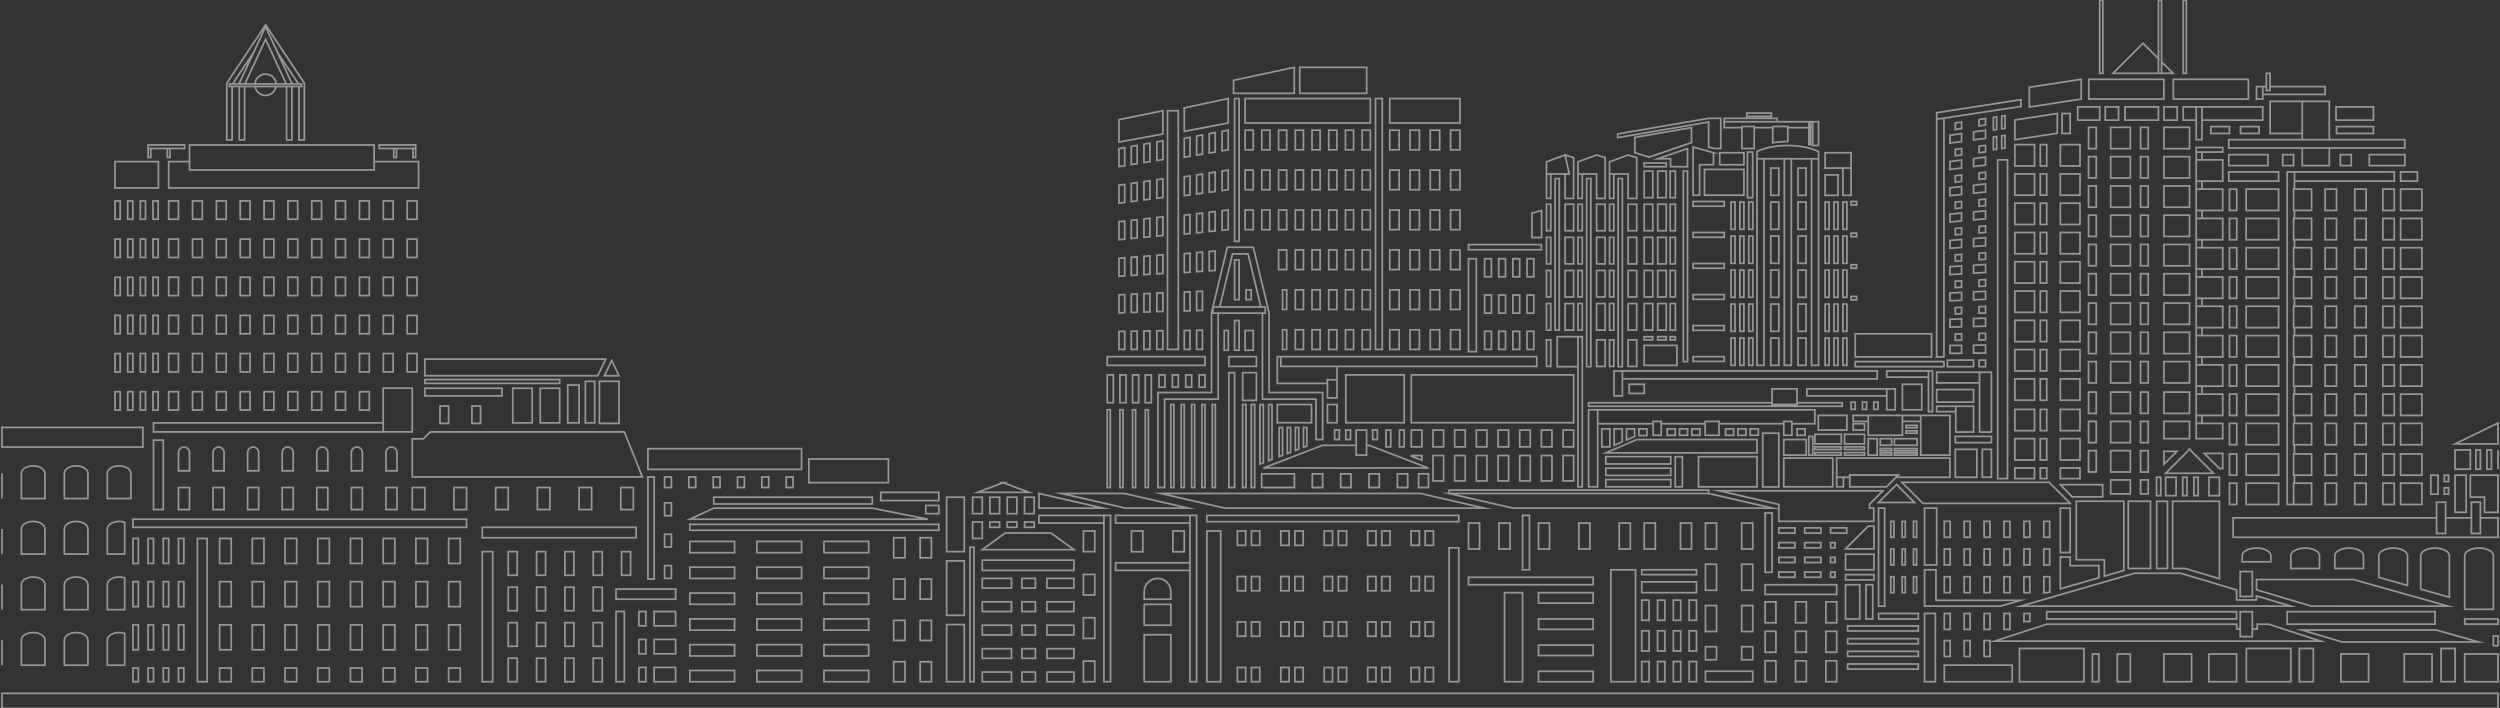 <?xml version="1.0" encoding="UTF-8"?>
<svg id="Layer_1" xmlns="http://www.w3.org/2000/svg" version="1.1" viewBox="0 0 1440 408">
  <rect x="0" y="0" width="1440" height="408" fill="#333333" stroke="none"/>
  <!-- Generator: Adobe Illustrator 29.7.1, SVG Export Plug-In . SVG Version: 2.1.1 Build 8)  -->
  <defs>
    <style>
      .st0 {
        fill: #f8fafc;
        opacity: .5;
      }
    </style>
  </defs>
  <path class="st0" d="M1439.37,408.5H.64v-9.63h1438.73v9.63ZM1.64,407.5h1436.73v-7.63H1.64v7.63ZM1439.36,393.19h-20.19v-16.97h20.19v16.97ZM1420.17,392.19h18.19v-14.97h-18.19v14.97ZM1414.63,393.19h-9.07v-20.16h9.07v20.16ZM1406.57,392.19h7.05v-18.16h-7.05v18.16ZM1401.35,393.19h-16.97v-16.97h16.97v16.97ZM1385.38,392.19h14.97v-14.97h-14.97v14.97ZM1364.82,393.19h-16.97v-16.97h16.97v16.97ZM1348.85,392.19h14.97v-14.97h-14.97v14.97ZM1332.99,393.19h-9.07v-20.16h9.07v20.16ZM1324.93,392.19h7.05v-18.16h-7.05v18.16ZM1320.01,393.19h-26.62v-20.16h26.62v20.16ZM1294.39,392.19h24.62v-18.16h-24.62v18.16ZM1288.77,393.19h-16.97v-16.97h16.97v16.97ZM1272.8,392.19h14.97v-14.97h-14.97v14.97ZM1262.87,393.19h-16.97v-16.97h16.97v16.97ZM1246.9,392.19h14.97v-14.97h-14.97v14.97ZM1227.57,393.19h-8.51v-16.97h8.51v16.97ZM1220.06,392.19h6.51v-14.97h-6.51v14.97ZM1209.43,393.19h-4.7v-16.97h4.7v16.97ZM1205.73,392.19h2.7v-14.97h-2.7v14.97ZM1200.85,393.19h-38.13v-20.16h38.13v20.16ZM1163.72,392.19h36.13v-18.16h-36.13v18.16ZM1159.53,393.19h-40.12v-10.58h40.12v10.58ZM1120.41,392.19h38.12v-8.58h-38.12v8.58ZM1115.25,393.19h-7.22v-40.32h7.22v40.32ZM1109.03,392.19h5.22v-38.32h-5.22v38.32ZM1058.43,393.19h-7.22v-13.06h7.22v13.06ZM1052.21,392.18h5.22v-11.04h-5.22v11.04ZM1040.93,393.19h-7.22v-13.06h7.22v13.06ZM1034.71,392.18h5.22v-11.04h-5.22v11.04ZM1023.43,393.19h-7.22v-13.06h7.22v13.06ZM1017.21,392.18h5.22v-11.04h-5.22v11.04ZM1010.09,393.19h-28.24v-7.03h28.24v7.03ZM982.85,392.19h26.24v-5.03h-26.24v5.03ZM977.69,393.19h-5.22v-12.66h5.22v12.66ZM973.47,392.19h3.22v-10.66h-3.22v10.66ZM968.59,393.19h-5.22v-12.66h5.22v12.66ZM964.37,392.19h3.22v-10.66h-3.22v10.66ZM959.48,393.19h-5.22v-12.66h5.22v12.66ZM955.26,392.19h3.22v-10.66h-3.22v10.66ZM950.37,393.19h-5.22v-12.66h5.22v12.66ZM946.15,392.19h3.22v-10.66h-3.22v10.66ZM942.56,393.19h-15.2v-65.47h15.2v65.47ZM928.36,392.19h13.2v-63.47h-13.2v63.47ZM918.14,393.19h-32.47v-7.01h32.47v7.01ZM886.68,392.19h30.45v-5.01h-30.45v5.01ZM877.49,393.19h-11.38v-52.3h11.38v52.3ZM867.11,392.19h9.38v-50.3h-9.38v50.3ZM840.77,393.19h-6.6v-78.15h6.6v78.15ZM835.18,392.19h4.58v-76.15h-4.58v76.15ZM826.19,393.19h-5.78v-9.24h5.78v9.24ZM821.41,392.19h3.78v-7.24h-3.78v7.24ZM818.07,393.19h-5.78v-9.24h5.78v9.24ZM813.29,392.19h3.78v-7.24h-3.78v7.24ZM801.18,393.19h-5.78v-9.24h5.78v9.24ZM796.4,392.19h3.78v-7.24h-3.78v7.24ZM793.05,393.19h-5.78v-9.24h5.78v9.24ZM788.27,392.19h3.78v-7.24h-3.78v7.24ZM776.16,393.19h-5.78v-9.24h5.78v9.24ZM771.38,392.19h3.78v-7.24h-3.78v7.24ZM768.03,393.19h-5.78v-9.24h5.78v9.24ZM763.25,392.19h3.78v-7.24h-3.78v7.24ZM751.14,393.19h-5.78v-9.24h5.78v9.24ZM746.36,392.19h3.78v-7.24h-3.78v7.24ZM743.02,393.19h-5.78v-9.24h5.78v9.24ZM738.24,392.19h3.78v-7.24h-3.78v7.24ZM726.12,393.19h-5.78v-9.24h5.78v9.24ZM721.34,392.19h3.78v-7.24h-3.78v7.24ZM718,393.19h-5.78v-9.24h5.78v9.24ZM713.22,392.19h3.78v-7.24h-3.78v7.24ZM703.64,393.19h-8.99v-87.83h8.99v87.83ZM695.66,392.19h6.97v-85.83h-6.97v85.83ZM689.75,393.19h-4.82v-64.13h-42.87v-5.39h42.87v-21.9h-42.87v-5.39h47.69v96.81h0ZM685.93,392.18h2.82v-94.8h-2.82v94.8ZM643.06,328.06h41.87v-3.39h-41.87v3.39ZM643.06,300.77h41.87v-3.39h-41.87v3.39ZM674.91,393.19h-16.35v-28.1h16.35v28.1ZM659.56,392.18h14.35v-26.08h-14.35v26.08ZM640.18,393.19h-4.83v-91.42h-37.39v-5.39h42.22v96.81h0ZM636.36,392.19h2.81v-94.81h-2.81v94.81ZM598.96,300.77h36.39v-3.39h-36.39v3.39ZM631.08,393.19h-7.54v-12.9h7.54v12.9ZM624.54,392.18h5.54v-10.88h-5.54v10.88ZM619.06,393.19h-16.52v-6.58h16.52v6.58ZM603.54,392.19h14.52v-4.58h-14.52v4.58ZM596.9,393.19h-8.76v-6.58h8.76v6.58ZM589.14,392.19h6.76v-4.58h-6.76v4.58ZM583.13,393.19h-17.84v-6.58h17.84v6.58ZM566.29,392.19h15.84v-4.58h-15.84v4.58ZM561.49,393.19h-3.31v-78.45h3.31v78.45ZM559.18,392.19h1.31v-76.45h-1.31v76.45ZM555.93,393.19h-11.18v-33.97h11.18v33.97ZM545.75,392.19h9.18v-31.97h-9.18v31.97ZM537,393.19h-7.49v-12.54h7.49v12.54ZM530.51,392.19h5.49v-10.54h-5.49v10.54ZM521.75,393.19h-7.49v-12.54h7.49v12.54ZM515.26,392.19h5.49v-10.54h-5.49v10.54ZM500.84,393.19h-26.75v-7.49h26.75v7.49ZM475.09,392.19h24.75v-5.49h-24.75v5.49ZM462.22,393.19h-26.75v-7.49h26.75v7.49ZM436.47,392.19h24.75v-5.49h-24.75v5.49ZM423.6,393.19h-26.75v-7.49h26.75v7.49ZM397.85,392.19h24.75v-5.49h-24.75v5.49ZM389.67,393.19h-13.39v-9.27h13.39v9.27ZM377.29,392.18h11.37v-7.25h-11.37v7.25ZM372.5,393.19h-4.99v-9.27h4.99v9.27ZM368.51,392.18h2.99v-7.25h-2.99v7.25ZM360.12,393.19h-5.79v-41.47h5.79v41.47ZM355.33,392.18h3.79v-39.45h-3.79v39.45ZM347.39,393.19h-6.18v-14.58h6.18v14.58ZM342.21,392.19h4.18v-12.58h-4.18v12.58ZM331.07,393.19h-6.18v-14.58h6.18v14.58ZM325.89,392.19h4.18v-12.58h-4.18v12.58ZM314.75,393.19h-6.18v-14.58h6.18v14.58ZM309.57,392.19h4.18v-12.58h-4.18v12.58ZM298.43,393.19h-6.18v-14.58h6.18v14.58ZM293.25,392.19h4.18v-12.58h-4.18v12.58ZM284.27,393.19h-6.99v-75.93h6.99v75.93ZM278.28,392.19h4.99v-73.93h-4.99v73.93ZM265.61,393.19h-7.7v-8.91h7.7v8.91ZM258.91,392.19h5.7v-6.91h-5.7v6.91ZM246.76,393.19h-7.7v-8.91h7.7v8.91ZM240.06,392.19h5.7v-6.91h-5.7v6.91ZM227.92,393.19h-7.7v-8.91h7.7v8.91ZM221.22,392.19h5.7v-6.91h-5.7v6.91ZM209.07,393.19h-7.7v-8.91h7.7v8.91ZM202.37,392.19h5.7v-6.91h-5.7v6.91ZM190.22,393.19h-7.7v-8.91h7.7v8.91ZM183.52,392.19h5.7v-6.91h-5.7v6.91ZM171.38,393.19h-7.7v-8.91h7.7v8.91ZM164.68,392.19h5.7v-6.91h-5.7v6.91ZM152.53,393.19h-7.7v-8.91h7.7v8.91ZM145.83,392.19h5.7v-6.91h-5.7v6.91ZM133.69,393.19h-7.7v-8.91h7.7v8.91ZM126.99,392.19h5.7v-6.91h-5.7s0,6.91,0,6.91ZM119.8,393.19h-6.59v-83.52h6.59v83.52ZM114.21,392.19h4.59v-81.52h-4.59s0,81.52,0,81.52ZM106.4,393.19h-4.12v-8.91h4.12v8.91ZM103.29,392.19h2.1v-6.91h-2.1v6.91ZM97.66,393.19h-4.11v-8.91h4.11v8.91ZM94.55,392.19h2.11v-6.91h-2.11v6.91ZM88.93,393.19h-4.12v-8.91h4.12v8.91ZM85.82,392.19h2.1v-6.91h-2.1v6.91ZM80.2,393.19h-4.12v-8.91h4.12v8.91ZM77.09,392.19h2.1v-6.91h-2.1v6.91ZM1105.44,385.88h-41.72v-3.92h41.72v3.92ZM1064.72,384.88h39.72v-1.92h-39.72v1.92ZM72.3,383.67h-10.98v-15.02c0-2.65,3.27-4.81,7.29-4.81,1.15,0,2.31.19,3.35.54l.34.11s0,19.18,0,19.18ZM62.32,382.67h8.98v-17.44c-.85-.25-1.77-.38-2.69-.38-3.47,0-6.29,1.71-6.29,3.81v14.01ZM51.13,383.67h-14.57v-15.01c0-2.65,3.26-4.81,7.28-4.81h0c4.02,0,7.29,2.16,7.29,4.81v15.01h0ZM37.56,382.67h12.57v-14.01c0-2.1-2.82-3.81-6.28-3.81s-6.29,1.71-6.29,3.81v14.01ZM26.38,383.67h-14.57v-15.01c0-2.65,3.26-4.81,7.28-4.81h.01c4.02,0,7.29,2.16,7.29,4.81v15.01h-.01ZM12.81,382.67h12.57v-14.01c0-2.1-2.82-3.81-6.28-3.81s-6.29,1.71-6.29,3.81v14.01ZM1.64,383.18H.64v-14.51h1v14.51ZM1010.09,380.52h-7.39v-8.5h7.4v8.5h-.01ZM1003.71,379.51h5.38v-6.48h-5.38v6.48ZM989.24,380.52h-7.39v-8.5h7.39v8.5ZM982.85,379.51h5.39v-6.48h-5.39v6.48ZM619.06,379.7h-16.52v-6.58h16.52v6.58ZM603.54,378.7h14.52v-4.58h-14.52v4.58ZM596.9,379.7h-8.76v-6.58h8.76v6.58ZM589.14,378.7h6.76v-4.58h-6.76v4.58ZM583.13,379.7h-17.84v-6.58h17.84v6.58ZM566.29,378.7h15.84v-4.58h-15.84v4.58ZM1146.74,378.62h-4.39v-10.18h4.39v1.02l32.18-10.44h109.95v2.79h.99v-9.98h8v9.98h1.79v-2.79l7.2.02,33.07,10.76h-193.18v8.82ZM1143.35,377.62h2.39v-8.18h-2.39v8.18ZM1152,368.8h181.61l-27-8.78h-5.97v2.79h-2.79v4.4h-8v-4.4h-1.99v-2.79h-108.87l-27,8.78h.01ZM1290.87,366.2h5.98v-13.36h-5.98v13.36ZM1135.27,378.62h-4.39v-10.18h4.39v10.18ZM1131.88,377.62h2.39v-8.18h-2.39v8.18ZM1123.8,378.62h-4.39v-10.18h4.39v10.18ZM1120.41,377.62h2.39v-8.18h-2.39v8.18ZM1105.44,378.58h-41.72v-3.92h41.72v3.92ZM1064.72,377.58h39.72v-1.92h-39.72v1.92ZM500.84,378.32h-26.75v-7.49h26.75v7.49ZM475.09,377.32h24.75v-5.49h-24.75v5.49ZM462.22,378.32h-26.75v-7.49h26.75v7.49ZM436.47,377.32h24.75v-5.49h-24.75v5.49ZM423.6,378.32h-26.75v-7.49h26.75v7.49ZM397.85,377.32h24.75v-5.49h-24.75v5.49ZM918.14,378.09h-32.47v-7.01h32.47v7.01ZM886.68,377.09h30.45v-5.01h-30.45v5.01ZM389.67,377.09h-13.39v-9.27h13.39v9.27ZM377.29,376.08h11.37v-7.25h-11.37v7.25ZM372.5,377.09h-4.99v-9.27h4.99v9.27ZM368.51,376.08h2.99v-7.25h-2.99v7.25ZM1058.43,376.21h-7.22v-13.05h7.22v13.05ZM1052.21,375.21h5.22v-11.05h-5.22v11.05ZM1040.93,376.21h-7.22v-13.05h7.22v13.05ZM1034.71,375.21h5.22v-11.05h-5.22v11.05ZM1023.43,376.21h-7.22v-13.05h7.22v13.05ZM1017.21,375.21h5.22v-11.05h-5.22v11.05ZM977.69,375.5h-5.22v-12.66h5.22v12.66ZM973.47,374.5h3.22v-10.66h-3.22v10.66ZM968.59,375.5h-5.22v-12.66h5.22v12.66ZM964.37,374.5h3.22v-10.66h-3.22v10.66ZM959.48,375.5h-5.22v-12.66h5.22v12.66ZM955.26,374.5h3.22v-10.66h-3.22v10.66ZM950.37,375.5h-5.22v-12.66h5.22v12.66ZM946.15,374.5h3.22v-10.66h-3.22v10.66ZM265.61,374.79h-7.7v-15.38h7.7v15.38ZM258.91,373.79h5.7v-13.38h-5.7v13.38ZM246.76,374.79h-7.7v-15.38h7.7v15.38ZM240.06,373.79h5.7v-13.38h-5.7v13.38ZM227.92,374.79h-7.7v-15.38h7.7v15.38ZM221.22,373.79h5.7v-13.38h-5.7v13.38ZM209.07,374.79h-7.7v-15.38h7.7v15.38ZM202.37,373.79h5.7v-13.38h-5.7v13.38ZM190.22,374.79h-7.7v-15.38h7.7v15.38ZM183.52,373.79h5.7v-13.38h-5.7v13.38ZM171.38,374.79h-7.7v-15.38h7.7v15.38ZM164.68,373.79h5.7v-13.38h-5.7v13.38ZM152.53,374.79h-7.7v-15.38h7.7v15.38ZM145.83,373.79h5.7v-13.38h-5.7v13.38ZM133.69,374.79h-7.7v-15.38h7.7v15.38ZM126.99,373.79h5.7v-13.38h-5.7s0,13.38,0,13.38ZM106.4,374.79h-4.12v-15.38h4.12v15.38ZM103.29,373.79h2.1v-13.38h-2.1v13.38ZM97.66,374.79h-4.11v-15.38h4.11v15.38ZM94.55,373.79h2.11v-13.38h-2.11v13.38ZM88.93,374.79h-4.12v-15.38h4.12v15.38ZM85.82,373.79h2.1v-13.38h-2.1v13.38ZM80.2,374.79h-4.12v-15.38h4.12v15.38ZM77.09,373.79h2.1v-13.38h-2.1v13.38ZM347.39,372.74h-6.18v-14.58h6.18v14.58ZM342.21,371.74h4.18v-12.58h-4.18v12.58ZM331.07,372.74h-6.18v-14.58h6.18v14.58ZM325.89,371.74h4.18v-12.58h-4.18v12.58ZM314.75,372.74h-6.18v-14.58h6.18v14.58ZM309.57,371.74h4.18v-12.58h-4.18v12.58ZM298.43,372.74h-6.18v-14.58h6.18v14.58ZM293.25,371.74h4.18v-12.58h-4.18v12.58ZM1439.36,372.43h-3.67v-6.61h3.67v6.61ZM1436.69,371.43h1.67v-4.61h-1.67v4.61ZM1105.44,371.28h-41.72v-3.92h41.72v3.92ZM1064.72,370.28h39.72v-1.92h-39.72v1.92ZM1431.33,370.26l-82.51-.02-26.38-7.87,80.89.02,28,7.87ZM1349.03,369.26h75.04l-20.95-5.89h-73.83l19.75,5.89h-.01ZM537,369.39h-7.49v-12.54h7.49v12.54ZM530.51,368.39h5.49v-10.54h-5.49v10.54ZM521.75,369.39h-7.49v-12.54h7.49v12.54ZM515.26,368.39h5.49v-10.54h-5.49v10.54ZM631.08,368.21h-7.54v-12.89h7.54v12.89ZM624.54,367.21h5.54v-10.89h-5.54v10.89ZM826.19,366.99h-5.78v-9.24h5.78v9.24ZM821.41,365.99h3.78v-7.24h-3.78v7.24ZM818.07,366.99h-5.78v-9.24h5.78v9.24ZM813.29,365.99h3.78v-7.24h-3.78v7.24ZM801.18,366.99h-5.78v-9.24h5.78v9.24ZM796.4,365.99h3.78v-7.24h-3.78v7.24ZM793.05,366.99h-5.78v-9.24h5.78v9.24ZM788.27,365.99h3.78v-7.24h-3.78v7.24ZM776.16,366.99h-5.78v-9.24h5.78v9.24ZM771.38,365.99h3.78v-7.24h-3.78v7.24ZM768.03,366.99h-5.78v-9.24h5.78v9.24ZM763.25,365.99h3.78v-7.24h-3.78v7.24ZM751.14,366.99h-5.78v-9.24h5.78v9.24ZM746.36,365.99h3.78v-7.24h-3.78v7.24ZM743.02,366.99h-5.78v-9.24h5.78v9.24ZM738.24,365.99h3.78v-7.24h-3.78v7.24ZM726.12,366.99h-5.78v-9.24h5.78v9.24ZM721.34,365.99h3.78v-7.24h-3.78v7.24ZM718,366.99h-5.78v-9.24h5.78v9.24ZM713.22,365.99h3.78v-7.24h-3.78v7.24ZM619.06,366.21h-16.52v-6.58h16.52v6.58ZM603.54,365.21h14.52v-4.58h-14.52v4.58ZM596.9,366.21h-8.76v-6.58h8.76v6.58ZM589.14,365.21h6.76v-4.58h-6.76v4.58ZM583.13,366.21h-17.84v-6.58h17.84v6.58ZM566.29,365.21h15.84v-4.58h-15.84v4.58ZM1010.1,364.25h-7.4v-15.97h7.4v15.97ZM1003.71,363.25h5.38v-13.97h-5.38v13.97ZM989.24,364.25h-7.39v-15.97h7.39v15.97ZM982.85,363.25h5.39v-13.97h-5.39v13.97ZM1105.44,363.97h-41.72v-3.92h41.72v3.92ZM1064.72,362.97h39.72v-1.92h-39.72v1.92ZM500.84,363.45h-26.75v-7.49h26.75v7.49ZM475.09,362.45h24.75v-5.49h-24.75v5.49ZM462.22,363.45h-26.75v-7.49h26.75v7.49ZM436.47,362.45h24.75v-5.49h-24.75v5.49ZM423.6,363.45h-26.75v-7.49h26.75v7.49ZM397.85,362.45h24.75v-5.49h-24.75v5.49ZM1158.22,363.05h-4.4v-10.18h4.4v10.18ZM1154.83,362.05h2.38v-8.18h-2.38v8.18ZM1146.74,363.05h-4.39v-10.18h4.39v10.18ZM1143.35,362.05h2.39v-8.18h-2.39v8.18ZM1135.27,363.05h-4.39v-10.18h4.39v10.18ZM1131.88,362.05h2.39v-8.18h-2.39v8.18ZM1123.8,363.05h-4.39v-10.18h4.39v10.18ZM1120.41,362.05h2.39v-8.18h-2.39v8.18ZM918.14,363h-32.47v-7.01h32.47v7.01ZM886.68,362h30.45v-5.01h-30.45v5.01ZM389.67,360.99h-13.39v-9.27h13.39v9.27ZM377.29,359.98h11.37v-7.25h-11.37v7.25ZM372.5,360.99h-4.99v-9.27h4.99v9.27ZM368.51,359.98h2.99v-7.25h-2.99v7.25ZM674.91,360.61h-16.35v-12.99h16.35v12.99ZM659.56,359.6h14.35v-10.97h-14.35v10.97ZM1403.09,360.03h-86.18v-8.2h86.18v8.2ZM1317.91,359.02h84.18v-6.18h-84.18v6.18ZM1439.36,360.02h-20.19v-3.96h20.19v3.96ZM1420.17,359.02h18.19v-1.96h-18.19v1.96ZM1058.43,359.23h-7.22v-13.05h7.22v13.05ZM1052.21,358.23h5.22v-11.05h-5.22v11.05ZM1040.93,359.23h-7.22v-13.05h7.22v13.05ZM1034.71,358.23h5.22v-11.05h-5.22v11.05ZM1023.43,359.23h-7.22v-13.05h7.22v13.05ZM1017.21,358.23h5.22v-11.05h-5.22v11.05ZM1169.69,358.46h-4.4v-5.59h4.4v5.59ZM1166.3,357.46h2.38v-3.59h-2.38v3.59ZM977.69,357.82h-5.22v-12.66h5.22v12.66ZM973.47,356.82h3.22v-10.66h-3.22v10.66ZM968.59,357.82h-5.22v-12.66h5.22v12.66ZM964.37,356.82h3.22v-10.66h-3.22v10.66ZM959.48,357.82h-5.22v-12.66h5.22v12.66ZM955.26,356.82h3.22v-10.66h-3.22v10.66ZM950.37,357.82h-5.22v-12.66h5.22v12.66ZM946.15,356.82h3.22v-10.66h-3.22v10.66ZM1288.77,357.06h-110.35v-5.22h110.35v5.22ZM1179.42,356.06h108.35v-3.22h-108.35v3.22ZM1105.44,357.06h-23.89v-4.19h23.89v4.19ZM1082.55,356.06h21.89v-2.19h-21.89v2.19ZM1079.19,357.06h-4.89v-20.76h4.89v20.76ZM1075.3,356.06h2.89v-18.76h-2.89v18.76ZM1071.72,357.06h-9.2v-20.76h9.2v20.76ZM1063.52,356.06h7.2v-18.76h-7.2v18.76ZM555.93,354.92h-11.18v-32.37h11.18v32.37ZM545.75,353.91h9.18v-30.35h-9.18v30.35ZM619.06,352.73h-16.52v-6.59h16.52v6.59ZM603.54,351.72h14.52v-4.57h-14.52v4.57ZM596.9,352.73h-8.76v-6.59h8.76v6.59ZM589.14,351.72h6.76v-4.57h-6.76v4.57ZM583.13,352.73h-17.84v-6.59h17.84v6.59ZM566.29,351.72h15.84v-4.57h-15.84v4.57ZM347.39,352.29h-6.18v-14.58h6.18v14.58ZM342.21,351.29h4.18v-12.58h-4.18v12.58ZM331.07,352.29h-6.18v-14.58h6.18v14.58ZM325.89,351.29h4.18v-12.58h-4.18v12.58ZM314.75,352.29h-6.18v-14.58h6.18v14.58ZM309.57,351.29h4.18v-12.58h-4.18v12.58ZM298.43,352.29h-6.18v-14.58h6.18v14.58ZM293.25,351.29h4.18v-12.58h-4.18v12.58ZM72.3,351.67h-10.98v-15.02c0-2.65,3.27-4.81,7.29-4.81,1.15,0,2.31.19,3.35.54l.34.11s0,19.18,0,19.18ZM62.32,350.67h8.98v-17.44c-.85-.25-1.77-.38-2.69-.38-3.47,0-6.29,1.71-6.29,3.81v14.01ZM51.13,351.67h-14.57v-15.01c0-2.65,3.26-4.81,7.28-4.81h0c4.02,0,7.29,2.16,7.29,4.81v15.01h0ZM37.56,350.67h12.57v-14.01c0-2.1-2.82-3.81-6.28-3.81s-6.29,1.71-6.29,3.81v14.01ZM26.38,351.67h-14.57v-15.01c0-2.65,3.26-4.81,7.28-4.81h.01c4.02,0,7.29,2.16,7.29,4.81v15.01h-.01ZM12.81,350.67h12.57v-14.01c0-2.1-2.82-3.81-6.28-3.81s-6.29,1.71-6.29,3.81v14.01ZM1436.69,351.43h-17.52v-31.33c0-2.75,3.85-4.9,8.76-4.9s8.76,2.15,8.76,4.9v31.33ZM1420.17,350.43h15.52v-30.33c0-2.11-3.55-3.9-7.76-3.9s-7.76,1.79-7.76,3.9v30.33ZM1.64,351.17H.64v-14.51h1v14.51ZM265.61,349.92h-7.7v-15.38h7.7v15.38ZM258.91,348.92h5.7v-13.38h-5.7v13.38ZM246.76,349.92h-7.7v-15.38h7.7v15.38ZM240.06,348.92h5.7v-13.38h-5.7v13.38ZM227.92,349.92h-7.7v-15.38h7.7v15.38ZM221.22,348.92h5.7v-13.38h-5.7v13.38ZM209.07,349.92h-7.7v-15.38h7.7v15.38ZM202.37,348.92h5.7v-13.38h-5.7v13.38ZM190.22,349.92h-7.7v-15.38h7.7v15.38ZM183.52,348.92h5.7v-13.38h-5.7v13.38ZM171.38,349.92h-7.7v-15.38h7.7v15.38ZM164.68,348.92h5.7v-13.38h-5.7v13.38ZM152.53,349.92h-7.7v-15.38h7.7v15.38ZM145.83,348.92h5.7v-13.38h-5.7v13.38ZM133.69,349.92h-7.7v-15.38h7.7v15.38ZM126.99,348.92h5.7v-13.38h-5.7s0,13.38,0,13.38ZM106.4,349.92h-4.12v-15.38h4.12v15.38ZM103.29,348.92h2.1v-13.38h-2.1v13.38ZM97.66,349.92h-4.11v-15.38h4.11v15.38ZM94.55,348.92h2.11v-13.38h-2.11v13.38ZM88.93,349.92h-4.12v-15.38h4.12v15.38ZM85.82,348.92h2.1v-13.38h-2.1v13.38ZM80.2,349.92h-4.12v-15.38h4.12v15.38ZM77.09,348.92h2.1v-13.38h-2.1v13.38ZM1413.71,349.63l-82.52-.02-31.96-9.54v-6.76l56.53.02,57.95,16.3h0ZM1331.42,348.63h75.04l-50.91-14.32h-55.31v5.02l31.17,9.3h.01ZM1322.93,349.63h-162.44l68.99-19.95,26.69.02,32.6,9.73v5.62h10.48v-2.49l23.68,7.07h0ZM1167.55,348.63h148.54l-15.84-4.73v2.15h-12.48v-5.88l-31.81-9.49h-26.4l-62.02,17.95h.01ZM1086.04,349.63h-4.49v-57.44h4.49v57.44ZM1082.55,348.63h2.49v-55.44h-2.49v55.44ZM1152.46,349.62h-44.43v-21.91h7.59v17.57h51.85l-15.01,4.34h0ZM1109.03,348.62h43.29l8.09-2.34h-45.79v-17.57h-5.59v19.91ZM500.84,348.58h-26.75v-7.49h26.75v7.49ZM475.09,347.58h24.75v-5.49h-24.75v5.49ZM462.22,348.58h-26.75v-7.49h26.75v7.49ZM436.47,347.58h24.75v-5.49h-24.75v5.49ZM423.6,348.58h-26.75v-7.49h26.75v7.49ZM397.85,347.58h24.75v-5.49h-24.75v5.49ZM918.14,347.9h-32.47v-7.01h32.47v7.01ZM886.68,346.9h30.45v-5.01h-30.45v5.01ZM674.91,345.64h-16.36v-4.81c0-4.51,3.67-8.18,8.18-8.18s8.18,3.67,8.18,8.18v4.81ZM659.56,344.63h14.34v-4.17c-.2-3.78-3.34-6.79-7.17-6.79s-7.17,3.22-7.17,7.18v3.79h0ZM389.66,345.63h-35.33v-6.81h35.33v6.81h0ZM355.33,344.63h33.33v-4.81h-33.33v4.81h0ZM537,345.59h-7.49v-12.54h7.49v12.54ZM530.51,344.59h5.49v-10.54h-5.49v10.54ZM521.75,345.59h-7.49v-12.54h7.49v12.54ZM515.26,344.59h5.49v-10.54h-5.49v10.54ZM1411.35,344.65l-17.52-4.93v-19.62c0-2.75,3.85-4.9,8.76-4.9s8.76,2.15,8.76,4.9v24.55ZM1394.83,338.95l15.52,4.37v-23.22c0-2.11-3.55-3.9-7.76-3.9s-7.76,1.79-7.76,3.9v18.85ZM1297.86,344.09h-8v-15.38h8v15.38ZM1290.87,343.08h5.98v-13.36h-5.98v13.36ZM631.08,343.23h-7.54v-12.89h7.54v12.89ZM624.54,342.23h5.54v-10.89h-5.54v10.89ZM1058.43,342.89h-42.22v-6.59h42.22v6.59ZM1017.21,341.89h40.22v-4.59h-40.22v4.59h0ZM1179.2,341.89h-3.22l.79-.72v-9.47h4.4v9.62l-1.97.57h0ZM1177.78,340.89h1.28l1.11-.32v-7.87h-2.39v8.19ZM1169.68,341.89h-4.39v-10.18h4.39v10.18ZM1166.29,340.89h2.39v-8.18h-2.39v8.18ZM1158.21,341.89h-4.39v-10.18h4.39v10.18ZM1154.82,340.89h2.39v-8.18h-2.39v8.18ZM1146.74,341.89h-4.39v-10.18h4.39v10.18ZM1143.35,340.89h2.39v-8.18h-2.39v8.18ZM1135.27,341.89h-4.39v-10.18h4.39v10.18ZM1131.88,340.89h2.39v-8.18h-2.39v8.18ZM1123.8,341.89h-4.39v-10.18h4.39v10.18ZM1120.41,340.89h2.39v-8.18h-2.39v8.18ZM1104.48,341.89h-2.81v-10.18h2.81v10.18ZM1102.67,340.89h.81v-8.18h-.81v8.18ZM1097.95,341.89h-2.81v-10.18h2.81v10.18ZM1096.14,340.89h.81v-8.18h-.81v8.18ZM1091.41,341.89h-2.81v-10.18h2.81v10.18ZM1089.6,340.89h.81v-8.18h-.81v8.18ZM977.69,341.89h-32.54v-7.24h32.54v7.24ZM946.15,340.89h30.54v-5.24h-30.54v5.24ZM826.19,340.8h-5.78v-9.24h5.78v9.24ZM821.41,339.8h3.78v-7.24h-3.78v7.24ZM818.07,340.8h-5.78v-9.24h5.78v9.24ZM813.29,339.8h3.78v-7.24h-3.78v7.24ZM801.18,340.8h-5.78v-9.24h5.78v9.24ZM796.4,339.8h3.78v-7.24h-3.78v7.24ZM793.05,340.8h-5.78v-9.24h5.78v9.24ZM788.27,339.8h3.78v-7.24h-3.78v7.24ZM776.16,340.8h-5.78v-9.24h5.78v9.24ZM771.38,339.8h3.78v-7.24h-3.78v7.24ZM768.03,340.8h-5.78v-9.24h5.78v9.24ZM763.25,339.8h3.78v-7.24h-3.78v7.24ZM751.14,340.8h-5.78v-9.24h5.78v9.24ZM746.36,339.8h3.78v-7.24h-3.78v7.24ZM743.02,340.8h-5.78v-9.24h5.78v9.24ZM738.24,339.8h3.78v-7.24h-3.78v7.24ZM726.12,340.8h-5.78v-9.24h5.78v9.24ZM721.34,339.8h3.78v-7.24h-3.78v7.24ZM718,340.8h-5.78v-9.24h5.78v9.24ZM713.22,339.8h3.78v-7.24h-3.78v7.24ZM1010.1,340.49h-7.4v-15.97h7.4v15.97ZM1003.71,339.49h5.38v-13.97h-5.38v13.97ZM989.24,340.49h-7.39v-15.97h7.39v15.97ZM982.85,339.49h5.39v-13.97h-5.39v13.97ZM1186.26,339.84v-19.5h6.66v4.99h16.51v7.82l-23.17,6.7h0ZM1187.26,321.34v17.17l21.17-6.12v-6.06h-16.51v-4.99h-4.66ZM619.06,339.24h-16.52v-6.58h16.52v6.58ZM603.54,338.24h14.52v-4.58h-14.52v4.58ZM596.9,339.24h-8.76v-6.58h8.76v6.58ZM589.14,338.24h6.76v-4.58h-6.76v4.58ZM583.13,339.24h-17.84v-6.58h17.84v6.58ZM566.29,338.24h15.84v-4.58h-15.84v4.58ZM1387.22,337.86l-17.52-4.93v-12.83c0-2.75,3.85-4.9,8.76-4.9s8.76,2.15,8.76,4.9v17.76h0ZM1370.7,332.17l15.52,4.37v-16.43c0-2.11-3.55-3.9-7.76-3.9s-7.76,1.79-7.76,3.9v12.06ZM918.14,337.3h-72.79v-5.29h72.79v5.29ZM846.36,336.3h70.77v-3.29h-70.77v3.29ZM1079.92,334.51h-17.4v-4h17.4v4ZM1063.52,333.5h15.4v-1.98h-15.4v1.98ZM377.29,334.05h-4.6v-59.83h4.6v59.83ZM373.7,333.05h2.58v-57.83h-2.58v57.83ZM1278.89,333.99l-20.34-6.07h-7.61v-39.7h27.95v45.77h0ZM1258.69,326.92l.08.02,19.12,5.71v-43.43h-25.95v37.7h6.75ZM500.84,333.71h-26.75v-7.49h26.75v7.49ZM475.09,332.71h24.75v-5.49h-24.75v5.49ZM462.22,333.71h-26.75v-7.49h26.75v7.49ZM436.47,332.71h24.75v-5.49h-24.75v5.49ZM423.6,333.71h-26.75v-7.49h26.75v7.49ZM397.85,332.71h24.75v-5.49h-24.75v5.49ZM387.22,333.66h-4.94v-8.37h4.94v8.37ZM383.28,332.66h2.94v-6.37h-2.94v6.37ZM1057.53,333.01h-3.63v-4h3.63v4ZM1054.9,332h1.63v-1.98h-1.63v1.98ZM1049.31,333.01h-10.31v-4h10.31v4ZM1040,332h8.31v-1.98h-8.31v1.98ZM1034.41,333.01h-10.31v-4h10.31v4ZM1025.1,332h8.31v-1.98h-8.31v1.98ZM1211.63,332.5v-9.58h-16.17v-34.71h28.36v40.76l-12.19,3.53h0ZM1212.63,321.93v9.25l10.19-2.95v-39h-26.36v32.71h16.17ZM363.71,331.84h-6.18v-14.58h6.18v14.58ZM358.53,330.84h4.18v-12.58h-4.18v12.58ZM347.39,331.84h-6.18v-14.58h6.18v14.58ZM342.21,330.84h4.18v-12.58h-4.18v12.58ZM331.07,331.84h-6.18v-14.58h6.18v14.58ZM325.89,330.84h4.18v-12.58h-4.18v12.58ZM314.75,331.84h-6.18v-14.58h6.18v14.58ZM309.57,330.84h4.18v-12.58h-4.18v12.58ZM298.43,331.84h-6.18v-14.58h6.18v14.58ZM293.25,330.84h4.18v-12.58h-4.18v12.58ZM977.69,331.51h-32.54v-3.79h32.54v3.79ZM946.15,330.51h30.54v-1.79h-30.54v1.79ZM1021.21,330.11h-5v-35.13h5v35.13ZM1017.22,329.11h2.98v-33.13h-2.98v33.13ZM619.06,329.07h-53.77v-6.94h53.77v6.94ZM566.29,328.07h51.77v-4.94h-51.77v4.94ZM1079.92,328.72h-17.4v-9.99h17.4v9.99ZM1063.52,327.71h15.4v-7.97h-15.4v7.97ZM881.48,328.72h-4.99v-32.34h4.99v32.34ZM877.49,327.72h2.99v-30.34h-2.99v30.34ZM1361.87,327.92h-17.52v-7.82c0-2.75,3.85-4.9,8.76-4.9s8.76,2.15,8.76,4.9v7.82ZM1345.35,326.92h15.52v-6.82c0-2.11-3.55-3.9-7.76-3.9s-7.76,1.79-7.76,3.9v6.82ZM1336.53,327.92h-17.52v-7.82c0-2.75,3.85-4.9,8.76-4.9s8.76,2.15,8.76,4.9v7.82ZM1320.01,326.92h15.52v-6.82c0-2.11-3.55-3.9-7.76-3.9s-7.76,1.79-7.76,3.9v6.82ZM1248.95,327.92h-7.19v-39.7h7.19v39.7ZM1242.76,326.92h5.19v-37.7h-5.19v37.7ZM1239.17,327.92h-13.77v-39.7h13.77v39.7ZM1226.4,326.92h11.77v-37.7h-11.77v37.7ZM1181.12,325.92h-4.39v-10.18h4.39v10.18ZM1177.73,324.92h2.39v-8.18h-2.39v8.18ZM1169.68,325.92h-4.39v-10.18h4.39v10.18ZM1166.29,324.92h2.39v-8.18h-2.39v8.18ZM1158.21,325.92h-4.39v-10.18h4.39v10.18ZM1154.82,324.92h2.39v-8.18h-2.39v8.18ZM1146.74,325.92h-4.39v-10.18h4.39v10.18ZM1143.35,324.92h2.39v-8.18h-2.39v8.18ZM1135.27,325.92h-4.39v-10.18h4.39v10.18ZM1131.88,324.92h2.39v-8.18h-2.39v8.18ZM1123.8,325.92h-4.39v-10.18h4.39v10.18ZM1120.41,324.92h2.39v-8.18h-2.39v8.18ZM1116.02,325.92h-7.99v-33.73h7.99v33.73ZM1109.03,324.92h5.99v-31.73h-5.99v31.73ZM1104.47,325.92h-2.81v-10.18h2.81v10.18ZM1102.66,324.92h.81v-8.18h-.81v8.18ZM1097.94,325.92h-2.81v-10.18h2.81v10.18ZM1096.13,324.92h.81v-8.18h-.81v8.18ZM1091.41,325.92h-2.81v-10.18h2.81v10.18ZM1089.6,324.92h.81v-8.18h-.81v8.18ZM265.61,325.05h-7.7v-15.38h7.7v15.38ZM258.91,324.05h5.7v-13.38h-5.7v13.38ZM246.76,325.05h-7.7v-15.38h7.7v15.38ZM240.06,324.05h5.7v-13.38h-5.7v13.38ZM227.92,325.05h-7.7v-15.38h7.7v15.38ZM221.22,324.05h5.7v-13.38h-5.7v13.38ZM209.07,325.05h-7.7v-15.38h7.7v15.38ZM202.37,324.05h5.7v-13.38h-5.7v13.38ZM190.22,325.05h-7.7v-15.38h7.7v15.38ZM183.52,324.05h5.7v-13.38h-5.7v13.38ZM171.38,325.05h-7.7v-15.38h7.7v15.38ZM164.68,324.05h5.7v-13.38h-5.7v13.38ZM152.53,325.05h-7.7v-15.38h7.7v15.38ZM145.83,324.05h5.7v-13.38h-5.7v13.38ZM133.69,325.05h-7.7v-15.38h7.7v15.38ZM126.99,324.05h5.7v-13.38h-5.7s0,13.38,0,13.38ZM106.4,325.05h-4.12v-15.38h4.12v15.38ZM103.29,324.05h2.1v-13.38h-2.1v13.38ZM97.66,325.05h-4.11v-15.38h4.11v15.38ZM94.55,324.05h2.11v-13.38h-2.11v13.38ZM88.93,325.05h-4.12v-15.38h4.12v15.38ZM85.82,324.05h2.1v-13.38h-2.1v13.38ZM80.2,325.05h-4.12v-15.38h4.12v15.38ZM77.09,324.05h2.1v-13.38h-2.1v13.38ZM1057.53,324.53h-3.63v-4h3.63v4ZM1054.9,323.52h1.63v-1.98h-1.63v1.98ZM1049.32,324.53h-10.31v-4h10.31v4ZM1040.01,323.52h8.31v-1.98h-8.31v1.98ZM1034.41,324.53h-10.31v-4h10.31v4ZM1025.1,323.52h8.31v-1.98h-8.31v1.98ZM1308.51,324.09h-17.52v-3.99c0-2.75,3.85-4.9,8.76-4.9s8.76,2.15,8.76,4.9v3.99ZM1291.99,323.09h15.52v-2.99c0-2.11-3.55-3.9-7.76-3.9s-7.76,1.79-7.76,3.9v2.99ZM537,321.8h-7.49v-12.55h7.49v12.55ZM530.51,320.79h5.49v-10.53h-5.49v10.53ZM521.75,321.8h-7.49v-12.55h7.49v12.55ZM515.26,320.79h5.49v-10.53h-5.49v10.53ZM72.3,319.66h-10.98v-15.02c0-2.65,3.27-4.81,7.29-4.81,1.15,0,2.31.19,3.35.54l.34.11s0,19.18,0,19.18ZM62.32,318.66h8.98v-17.44c-.85-.25-1.77-.38-2.69-.38-3.47,0-6.29,1.71-6.29,3.81v14.01ZM51.13,319.66h-14.57v-15.01c0-2.65,3.26-4.81,7.28-4.81h0c4.02,0,7.29,2.16,7.29,4.81v15.01h0ZM37.56,318.66h12.57v-14.01c0-2.1-2.82-3.81-6.28-3.81s-6.29,1.71-6.29,3.81v14.01ZM26.38,319.66h-14.57v-15.01c0-2.65,3.26-4.81,7.28-4.81h.01c4.02,0,7.29,2.16,7.29,4.81v15.01h-.01ZM12.81,318.66h12.57v-14.01c0-2.1-2.82-3.81-6.28-3.81s-6.29,1.71-6.29,3.81v14.01ZM1.64,319.17H.64v-14.51h1v14.51ZM500.84,318.84h-26.75v-7.49h26.75v7.49ZM475.09,317.84h24.75v-5.49h-24.75v5.49ZM462.22,318.84h-26.75v-7.49h26.75v7.49ZM436.47,317.84h24.75v-5.49h-24.75v5.49ZM423.6,318.84h-26.75v-7.49h26.75v7.49ZM397.85,317.84h24.75v-5.49h-24.75v5.49ZM1192.92,318.74h-6.66v-26.55h6.66v26.55ZM1187.26,317.74h4.66v-24.55h-4.66v24.55ZM682.64,318.34h-7.54v-12.98h7.54v12.98ZM676.1,317.34h5.54v-10.98h-5.54v10.98ZM658.76,318.34h-7.54v-12.98h7.54v12.98ZM652.22,317.34h5.54v-10.98h-5.54v10.98ZM631.08,318.26h-7.54v-12.9h7.54v12.9ZM624.54,317.25h5.54v-10.88h-5.54v10.88ZM555.93,318.26h-11.18v-32.36h11.18v32.36ZM545.75,317.26h9.18v-30.36h-9.18v30.36ZM620.1,317.1h-55.85l14.57-10.59h26.72l14.57,10.59h-.01ZM567.34,316.1h49.68l-11.81-8.59h-26.05l-11.81,8.59h-.01ZM1010.1,316.74h-7.4v-15.97h7.4v15.97ZM1003.71,315.74h5.38v-13.97h-5.38v13.97ZM989.24,316.74h-7.39v-15.97h7.39v15.97ZM982.85,315.74h5.39v-13.97h-5.39v13.97ZM974.83,316.74h-7.39v-15.97h7.39v15.97ZM968.44,315.74h5.39v-13.97h-5.39v13.97ZM953.98,316.74h-7.4v-15.97h7.4v15.97ZM947.59,315.74h5.38v-13.97h-5.38v13.97ZM939.56,316.74h-7.39v-15.97h7.39v15.97ZM933.17,315.74h5.39v-13.97h-5.39v13.97ZM916.31,316.74h-7.39v-15.97h7.39v15.97ZM909.92,315.74h5.39v-13.97h-5.39v13.97ZM893.06,316.74h-7.39v-15.97h7.39v15.97ZM886.67,315.74h5.39v-13.97h-5.39v13.97ZM870.31,316.74h-7.39v-15.97h7.39v15.97ZM863.92,315.74h5.39v-13.97h-5.39v13.97ZM852.74,316.74h-7.39v-15.97h7.39v15.97ZM846.35,315.74h5.39v-13.97h-5.39v13.97ZM1079.93,316.64h-18.11l14.07-14.07h4.04v14.07ZM1064.24,315.64h14.68v-12.07h-2.61l-12.07,12.07h0ZM1057.53,316.04h-3.63v-3.99h3.63v3.99ZM1054.9,315.04h1.63v-1.99h-1.63v1.99ZM1049.32,316.04h-10.31v-3.99h10.31v3.99ZM1040.01,315.04h8.31v-1.99h-8.31v1.99ZM1034.41,316.04h-10.31v-3.99h10.31v3.99ZM1025.1,315.04h8.31v-1.99h-8.31v1.99ZM387.22,315.59h-4.94v-8.37h4.94v8.37ZM383.28,314.59h2.94v-6.37h-2.94v6.37ZM826.19,314.6h-5.78v-9.24h5.78v9.24ZM821.41,313.6h3.78v-7.24h-3.78v7.24ZM818.07,314.6h-5.78v-9.24h5.78v9.24ZM813.29,313.6h3.78v-7.24h-3.78v7.24ZM801.18,314.6h-5.78v-9.24h5.78v9.24ZM796.4,313.6h3.78v-7.24h-3.78v7.24ZM793.05,314.6h-5.78v-9.24h5.78v9.24ZM788.27,313.6h3.78v-7.24h-3.78v7.24ZM776.16,314.6h-5.78v-9.24h5.78v9.24ZM771.38,313.6h3.78v-7.24h-3.78v7.24ZM768.03,314.6h-5.78v-9.24h5.78v9.24ZM763.25,313.6h3.78v-7.24h-3.78v7.24ZM751.14,314.6h-5.78v-9.24h5.78v9.24ZM746.36,313.6h3.78v-7.24h-3.78v7.24ZM743.02,314.6h-5.78v-9.24h5.78v9.24ZM738.24,313.6h3.78v-7.24h-3.78v7.24ZM726.12,314.6h-5.78v-9.24h5.78v9.24ZM721.34,313.6h3.78v-7.24h-3.78v7.24ZM718,314.6h-5.78v-9.24h5.78v9.24ZM713.22,313.6h3.78v-7.24h-3.78v7.24ZM566.29,310.67h-6.57v-10.48h6.57v10.48ZM560.73,309.67h4.55v-8.48h-4.55v8.48ZM366.91,310.25h-89.62v-7.02h89.62v7.02ZM278.29,309.25h87.62v-5.02h-87.62v5.02ZM1439.37,309.96h-153.59v-12.18h117.19v-9h6.19v9h13.85v-9h6.19v9h10.17v12.18h0ZM1286.78,308.96h151.59v-10.18h-9.16v9h-6.2v-9h-13.85v9h-6.19v-9h-116.19v10.18ZM1424.01,306.78h4.19v-17h-4.19v17ZM1403.97,306.78h4.19v-17h-4.19v17ZM1181.12,309.95h-4.39v-10.18h4.39v10.18ZM1177.73,308.95h2.39v-8.18h-2.39v8.18ZM1169.69,309.95h-4.39v-10.18h4.39v10.18ZM1166.3,308.95h2.39v-8.18h-2.39v8.18ZM1158.22,309.95h-4.39v-10.18h4.39v10.18ZM1154.83,308.95h2.39v-8.18h-2.39v8.18ZM1146.74,309.95h-4.39v-10.18h4.39v10.18ZM1143.35,308.95h2.39v-8.18h-2.39v8.18ZM1135.27,309.95h-4.39v-10.18h4.39v10.18ZM1131.88,308.95h2.39v-8.18h-2.39v8.18ZM1123.8,309.95h-4.39v-10.18h4.39v10.18ZM1120.41,308.95h2.39v-8.18h-2.39v8.18ZM1104.47,309.95h-2.81v-10.18h2.81v10.18ZM1102.66,308.95h.81v-8.18h-.81v8.18ZM1097.94,309.95h-2.81v-10.18h2.81v10.18ZM1096.13,308.95h.81v-8.18h-.81v8.18ZM1091.41,309.95h-2.81v-10.18h2.81v10.18ZM1089.6,308.95h.81v-8.18h-.81v8.18ZM1064.22,307.56h-10.31v-4h10.31v4ZM1054.91,306.55h8.31v-1.98h-8.31v1.98ZM1049.32,307.56h-10.31v-4h10.31v4ZM1040.01,306.55h8.31v-1.98h-8.31v1.98ZM1034.41,307.56h-10.31v-4h10.31v4ZM1025.1,306.55h8.31v-1.98h-8.31v1.98ZM541.26,305.93h-144.41v-4.39h144.41v4.39ZM397.85,304.93h142.41v-2.39h-142.41v2.39ZM596.19,304.23h-6.56v-4.04h6.56v4.04ZM590.63,303.23h4.56v-2.04h-4.56v2.04ZM586.22,304.23h-6.56v-4.04h6.56v4.04ZM580.66,303.23h4.56v-2.04h-4.56v2.04ZM576.25,304.23h-6.56v-4.04h6.56v4.04ZM570.69,303.23h4.56v-2.04h-4.56v2.04ZM269.23,304.23H76.09v-5.66h193.14v5.66h0ZM77.09,303.23h191.14v-3.66H77.09v3.66ZM840.76,300.97h-146.11v-4.59h146.11v4.59ZM695.65,299.97h144.11v-2.59h-144.11v2.59ZM1079.79,300.78h-55.69v-7.59h-152.65l-36.83-8.45h-.44v-.11l-3.92-.9h3.92v-1.92h150.49v2.02l39.43,9.03v-1.9l-38.23-8.76h.04-.04,99.92l-8.43,8.43v1.55h2.43v8.59h0ZM1025.1,299.77h53.69v-6.57h-2.48l.05-.53v-2.45l7.01-7.01h-88.62l30.34,6.96v2.92l.37.08h-.05.05-.37v6.59h.01ZM871.62,292.18h144.97l-32.47-7.44h-144.97l32.47,7.44ZM835.18,283.73h148.49v-.92h-148.49v.92ZM534.48,299.57h-139.41l16.04-7.39h91.33l32.14,6.4-.1.99h0ZM399.62,298.57h129.79l-27.07-5.4h-91.1l-11.62,5.4h0ZM387.22,297.52h-4.94v-8.38h4.94v8.38ZM383.28,296.51h2.94v-6.36h-2.94v6.36ZM596.19,296.38h-6.56v-10.48h6.56v10.48ZM590.63,295.38h4.56v-8.48h-4.56v8.48ZM586.22,296.38h-6.56v-10.48h6.56v10.48ZM580.66,295.38h4.56v-8.48h-4.56v8.48ZM576.25,296.38h-6.56v-10.48h6.56v10.48ZM570.69,295.38h4.56v-8.48h-4.56v8.48ZM566.29,296.38h-6.57v-10.48h6.57v10.48ZM560.73,295.38h4.55v-8.48h-4.55v8.48ZM541.26,296.38h-8.51v-5.74h8.51v5.74ZM533.75,295.38h6.51v-3.74h-6.51v3.74ZM1439.36,295.59h-8.81v-8.73h-8.14v-13.63h16.95v22.36h0ZM1431.55,294.59h6.81v-20.36h-14.95v11.63h8.14v8.73h0ZM1421.01,295.58h-7.39v-22.36h7.39v22.36h0ZM1414.62,294.58h5.39v-20.36h-5.39v20.36h0ZM94.55,294.02h-6.63v-40.96h6.63v40.96ZM88.92,293.01h4.63v-38.94h-4.63v38.94ZM365.31,294.01h-8.24v-13.7h8.24v13.7ZM358.07,293.01h6.24v-11.7h-6.24v11.7ZM341.29,294.01h-8.24v-13.7h8.24v13.7ZM334.05,293.01h6.24v-11.7h-6.24v11.7ZM317.27,294.01h-8.24v-13.7h8.24v13.7ZM310.03,293.01h6.24v-11.7h-6.24v11.7ZM293.25,294.01h-8.24v-13.7h8.24v13.7ZM286.01,293.01h6.24v-11.7h-6.24v11.7ZM269.23,294.01h-8.24v-13.7h8.24v13.7ZM261.99,293.01h6.24v-11.7h-6.24v11.7ZM245.21,294.01h-8.24v-13.7h8.24v13.7ZM237.97,293.01h6.24v-11.7h-6.24v11.7ZM229.15,294.01h-7.37v-13.7h7.37v13.7ZM222.78,293.01h5.37v-11.7h-5.37v11.7ZM209.24,294.01h-7.37v-13.7h7.37v13.7ZM202.87,293.01h5.37v-11.7h-5.37v11.7ZM189.32,294.01h-7.37v-13.7h7.37v13.7ZM182.95,293.01h5.37v-11.7h-5.37v11.7ZM169.4,294.01h-7.37v-13.7h7.37v13.7ZM163.03,293.01h5.37v-11.7h-5.37v11.7ZM149.49,294.01h-7.37v-13.7h7.37v13.7ZM143.12,293.01h5.37v-11.7h-5.37v11.7ZM129.57,294.01h-7.37v-13.7h7.37v13.7ZM123.2,293.01h5.37v-11.7h-5.37s0,11.7,0,11.7ZM109.66,294.01h-7.37v-13.7h7.37v13.7ZM103.29,293.01h5.37v-11.7h-5.37v11.7ZM859.44,293.19h-154.02l-41.19-9.45h.04-.04,154.02l41.19,9.44h-.05.05ZM705.59,292.18h144.96l-32.47-7.44h-144.97l32.47,7.44h0ZM688.94,293.19h-40.7l-41.19-9.45h.04-.04,40.7l41.19,9.44h-.05.05ZM648.41,292.18h31.64l-32.47-7.44h-31.65l32.47,7.44h.01ZM639.76,293.19h-41.8v-9.59l41.8,9.58h-.05.05ZM598.96,292.18h31.91l-31.91-7.31v7.31ZM1395.52,291.09h-13.27v-13.27h13.27v13.27ZM1383.25,290.09h11.27v-11.27h-11.27v11.27ZM1379.59,291.09h-7.56v-13.27h7.56v13.27ZM1373.03,290.09h5.56v-11.27h-5.56v11.27ZM1363.4,291.09h-7.56v-13.27h7.56v13.27ZM1356.84,290.09h5.56v-11.27h-5.56v11.27ZM1346.33,291.09h-7.56v-13.27h7.56v13.27ZM1339.77,290.09h5.56v-11.27h-5.56v11.27ZM1331.99,291.09h-15.08V98.49l62.69.03v6.33h-57.5v3.57l9.89.03v13.27h-9.89v3.57l9.89.03v13.27h-9.89v3.57l9.89.03v13.27h-9.89v3.57l9.89.02v13.27h-9.89v3.58l9.89.02v13.27h-9.89v3.58l9.89.02v13.27h-9.89v3.58l9.89.02v13.27h-9.89v3.58h9.89v13.28h-9.89v3.59h9.89v13.28h-9.89v4.29h9.89v13.27h-9.89v3.6h9.89v13.27h0ZM1321.61,290.09h9.37v-11.27h-9.37v11.27ZM1317.91,290.09h2.69v-12.27h.5v-3.6h-.5v-13.27h.5v-4.29h-.5v-13.28h.5v-3.59h-.5v-13.28h.5v-3.58l-.5-.02v-13.27h.5v-3.58l-.5-.02v-13.27h.5v-3.58l-.5-.02v-13.27h.5v-3.58l-.5-.02v-13.27h.5v-3.57l-.5-.03v-13.27h.5v-3.57l-.5-.03v-13.27h.5v-3.57l-.5-.03v-13.27h.5v-8.9h-3.19v190.57h0ZM1321.61,273.22h9.37v-11.27h-9.37v11.27ZM1322.1,255.65h8.88v-11.26h-9.37v11.26h.49ZM1322.1,238.78h8.88v-11.26h-9.37v11.26h.49ZM1322.1,221.91h8.88v-11.25h-9.37v11.25h.49ZM1322.1,205.04h8.88v-11.25h-9.37v11.25h.49ZM1322.1,188.17h8.88v-11.25h-9.37v11.25h.49ZM1322.1,171.3h8.88v-11.25h-9.37v11.25h.49ZM1322.1,154.43h8.88v-11.24h-9.37v11.24h.49ZM1322.1,137.56h8.88v-11.24h-9.37v11.24h.49ZM1322.1,120.69h8.88v-11.24h-9.37v11.24h.49ZM1322.11,103.82h56.48v-4.3h-56.48v4.3ZM1312.96,291.09h-19.68v-13.27h19.68v13.27ZM1294.29,290.09h17.66v-11.27h-17.66v11.27ZM1288.87,291.09h-5.19v-13.27h5.19v13.27ZM1284.68,290.09h3.19v-11.27h-3.19v11.27ZM502.94,290.79h-92.32v-4.89h92.32v4.89ZM411.62,289.79h90.32v-2.89h-90.32v2.89ZM1193.64,290.45h-86.26l-13.12-13.13h-.01,86.25s13.14,13.13,13.14,13.13ZM1107.79,289.44h83.43l-11.12-11.12h-83.42l11.12,11.12h-.01ZM1103.98,289.91h-23.13l11.57-11.57,11.57,11.57h0ZM1083.26,288.91h18.31l-9.15-9.15-9.15,9.15h-.01ZM541.26,288.85h-34.43v-5.75h34.43v5.75ZM507.83,287.84h32.43v-3.73h-32.43v3.73h0ZM75.88,287.66h-14.57v-15.01c0-2.65,3.26-4.81,7.28-4.81h.01c4.02,0,7.29,2.16,7.29,4.81v15.01h-.01ZM62.31,286.66h12.57v-14.01c0-2.1-2.82-3.81-6.28-3.81s-6.29,1.71-6.29,3.81c0,0,0,14.01,0,14.01ZM51.13,287.66h-14.57v-15.01c0-2.65,3.26-4.81,7.28-4.81h0c4.02,0,7.29,2.16,7.29,4.81v15.01h0ZM37.56,286.66h12.57v-14.01c0-2.1-2.82-3.81-6.28-3.81s-6.29,1.71-6.29,3.81v14.01ZM26.38,287.66h-14.57v-15.01c0-2.65,3.26-4.81,7.28-4.81h.01c4.02,0,7.29,2.16,7.29,4.81v15.01h-.01ZM12.81,286.66h12.57v-14.01c0-2.1-2.82-3.81-6.28-3.81s-6.29,1.71-6.29,3.81v14.01ZM1.64,287.16H.64v-14.51h1v14.51ZM1211.63,286.71h-18.3l-7.73-8.06h-.01,26.04s0,8.06,0,8.06ZM1193.75,285.7h16.88v-6.05h-22.69l5.81,6.05h0ZM1278.89,286h-7.03v-11.58h7.03v11.58ZM1272.86,285h5.03v-9.58h-5.03v9.58ZM1266.64,286h-3.44v-11.58h3.44v11.58ZM1264.2,285h1.44v-9.58h-1.44v9.58ZM1260.2,286h-3.44v-11.58h3.44v11.58ZM1257.76,285h1.44v-9.58h-1.44v9.58ZM1253.93,286h-7.03v-11.58h7.03v11.58ZM1247.9,285h5.03v-9.58h-5.03v9.58ZM1245.09,286h-3.44v-11.58h3.44v11.58ZM1242.65,285h1.44v-9.58h-1.44v9.58ZM1410.85,285.12h-3.42v-4.69h3.42v4.69ZM1408.44,284.12h1.4v-2.69h-1.4v2.69ZM1404.84,285.12h-5.19v-11.9h5.19v11.9ZM1400.65,284.11h3.19v-9.88h-3.19v9.88ZM1237.88,284.96h-5.43v-9h5.43v9ZM1233.45,283.96h3.43v-7h-3.43v7ZM1227.57,284.96h-12.32v-9h12.32v9ZM1216.25,283.96h10.32v-7h-10.32v7ZM595.53,284.1h-35.29l16.22-6.09-1.34-.5h5.51l-1.32.5,16.22,6.09h0ZM565.75,283.1h24.26l-12.13-4.55-12.13,4.55ZM823.31,281.31h-6.7v-8.87h6.7v8.87ZM817.61,280.3h4.7v-6.85h-4.7v6.85ZM811.34,281.31h-6.95v-8.87h6.95v8.87ZM805.39,280.3h4.95v-6.85h-4.95v6.85ZM795.01,281.31h-6.96v-8.87h6.96v8.87ZM789.06,280.3h4.94v-6.85h-4.94v6.85ZM778.67,281.31h-6.95v-8.87h6.95v8.87ZM772.72,280.3h4.95v-6.85h-4.95v6.85ZM762.34,281.31h-6.96v-8.87h6.96v8.87ZM756.39,280.3h4.94v-6.85h-4.94v6.85ZM746.08,281.31h-19.86v-8.87h19.86v8.87ZM727.22,280.3h17.86v-6.85h-17.86v6.85ZM723.2,281.31h-2.95v-48.8h2.95v48.8ZM721.25,280.31h.95v-46.8h-.95v46.8ZM718.21,281.31h-2.95v-48.8h2.95v48.8ZM716.26,280.31h.95v-46.8h-.95v46.8ZM711.62,281.31h-4.29v-67.17h4.29v67.17ZM708.33,280.3h2.29v-65.15h-2.29v65.15ZM700.55,281.31h-2.77v-48.8h2.77v48.8ZM698.79,280.31h.75v-46.8h-.75v46.8ZM694.58,281.31h-2.76v-48.8h2.76v48.8ZM692.82,280.31h.76v-46.8h-.76v46.8ZM688.61,281.31h-2.76v-48.8h2.76v48.8ZM686.85,280.31h.76v-46.8h-.76v46.8ZM682.64,281.31h-2.76v-48.8h2.76v48.8ZM680.88,280.31h.76v-46.8h-.76v46.8ZM676.67,281.31h-2.76v-48.8h2.76v48.8ZM674.91,280.31h.76v-46.8h-.76v46.8ZM671.32,281.31h-4.83v-55.72h30.84v-45.58l.79-3.24v-.43h.1l8.3-34.41h15.78l9.2,38.19v45.47h30.84v28.08h-4.83v-23.25h-30.84v-49.56h-24.51v49.56h-30.84v50.89h0ZM667.49,280.3h2.83v-50.89h30.84v-48.55h-2.83v45.74h-30.84v53.7ZM758.51,252.66h2.83v-26.06h-30.84v-46.41l-8.98-37.25h-14.2l-8.06,33.4h2.91l7.38-30.58h9.75l7.38,30.58h2.62v4.52h-1.62v48.55h30.84v23.25h-.01ZM727.53,179.85h.76v-2.5h-29.16v2.5h28.4,0ZM703.2,176.35h22.45l-7.14-29.58h-8.17l-7.14,29.58ZM661.92,281.31h-2.76v-45.75h2.76v45.75ZM660.16,280.31h.76v-43.75h-.76v43.75ZM654.62,281.31h-2.76v-45.75h2.76v45.75ZM652.86,280.31h.76v-43.75h-.76v43.75ZM647.33,281.31h-2.76v-45.75h2.76v45.75ZM645.57,280.31h.76v-43.75h-.76v43.75ZM640.03,281.31h-2.77v-45.75h2.77v45.75ZM638.27,280.31h.75v-43.75h-.75v43.75ZM457.28,281.31h-4.94v-7.09h4.94v7.09ZM453.34,280.3h2.94v-5.07h-2.94v5.07ZM443.27,281.31h-4.94v-7.09h4.94v7.09ZM439.33,280.3h2.94v-5.07h-2.94v5.07ZM429.25,281.31h-4.94v-7.09h4.94v7.09ZM425.31,280.3h2.94v-5.07h-2.94v5.07ZM415.24,281.31h-4.94v-7.09h4.94v7.09ZM411.3,280.3h2.94v-5.07h-2.94v5.07ZM401.23,281.31h-4.94v-7.09h4.94v7.09ZM397.29,280.3h2.94v-5.07h-2.94v5.07ZM387.22,281.31h-4.94v-7.09h4.94v7.09ZM383.28,280.3h2.94v-5.07h-2.94v5.07ZM1025.1,280.96h-10.28v-31.92h10.28v31.92ZM1015.82,279.96h8.28v-29.92h-8.28v29.92h0ZM1086.82,280.92h-21.88v-5.5h-2.62v5.49h-4.89v-17.57h66.23v12.08h-31.34l-5.5,5.5h0ZM1065.94,279.91h20.46l4.49-4.49h0l1.29-1.29h-26.23v5.78h-.01ZM1058.43,279.91h2.89v-4.49h-2.89v4.49ZM1093.32,274.42h29.33v-10.08h-64.22v10.08h6.51v-1.3h29.68l-1.29,1.29h-.01ZM1012.51,280.92h-34.67v-18.38h34.67v18.38ZM978.84,279.91h32.67v-16.36h-32.67v16.36h0ZM969.55,280.92h-5.11v-18.38h5.11v18.38ZM965.44,279.91h3.11v-16.36h-3.11v16.36h0ZM962.85,280.92h-38.38v-5.21h38.38v5.21ZM925.47,279.91h36.38v-3.19h-36.38v3.19ZM911.9,280.92h-3.47v-69.22h-11.98v-18.26h15.45v87.48h0ZM909.43,279.91h1.47v-85.46h-1.47v85.46ZM897.45,210.7h10.98v-16.26h-10.98v16.26ZM1056.18,280.91h-29.22v-17.57h29.22v17.57ZM1027.96,279.91h27.22v-15.57h-27.22v15.57ZM920.76,280.91h-6.24v-45.35h131.34v9.02h-13.26v6.64h-5.64v-6.64h-36.3v6.64h-9v-6.64h-24.3v6.64h-5.64v-6.64h-30.96v36.33h0ZM915.52,279.91h4.24v-43.35h-4.24v43.35ZM1027.96,250.22h3.64v-7h-3.64v7ZM982.66,250.22h7v-7h-7v7ZM952.72,250.22h3.64v-7h-3.64v7ZM1032.6,243.58h12.26v-7.02h-124.1v7.02h30.96v-1.36h5.64v1.36h24.3v-1.36h9v1.36h36.3v-1.36h5.64v1.36h0ZM512.22,278.51h-46.81v-14.63h46.81v14.63ZM466.41,277.51h44.81v-12.63h-44.81v12.63ZM1410.85,277.91h-3.42v-4.69h3.42v4.69ZM1408.44,276.91h1.4v-2.69h-1.4v2.69ZM906.92,277.52h-7.09v-15.63h7.09v15.63ZM900.83,276.52h5.09v-13.63h-5.09v13.63ZM894.43,277.52h-7.09v-15.63h7.09v15.63ZM888.34,276.52h5.09v-13.63h-5.09v13.63ZM881.94,277.52h-7.09v-15.63h7.09v15.63ZM875.85,276.52h5.09v-13.63h-5.09v13.63ZM869.46,277.52h-7.09v-15.63h7.09v15.63ZM863.37,276.52h5.09v-13.63h-5.09v13.63ZM856.97,277.52h-7.09v-15.63h7.09v15.63ZM850.88,276.52h5.09v-13.63h-5.09v13.63ZM844.48,277.52h-7.09v-15.63h7.09v15.63ZM838.39,276.52h5.09v-13.63h-5.09v13.63ZM832,277.52h-7.09v-15.63h7.09v15.63ZM825.91,276.52h5.09v-13.63h-5.09v13.63ZM1198.58,276.18h-12.32v-7.14h12.32v7.14ZM1187.26,275.17h10.32v-5.12h-10.32v5.12ZM1179.42,276.18h-4.72v-7.14h4.72v7.14ZM1175.7,275.17h2.72v-5.12h-2.72v5.12ZM1172.37,276.18h-12.32v-7.14h12.32v7.14ZM1161.05,275.17h10.32v-5.12h-10.32v5.12ZM1156.84,276.18h-6.69V91.59h6.69v184.59ZM1151.15,275.18h4.69V92.59h-4.69v182.59ZM1147.55,275.42h-6.24v-17.11h6.24v17.11h0ZM1142.31,274.42h4.24v-15.11h-4.24v15.11ZM1139.17,275.42h-13.42v-17.11h13.42v17.11h0ZM1126.75,274.42h11.42v-15.11h-11.42v15.11ZM370.74,275.23h-133.78v-22.97h6.69l3.99-3.99h112.33l10.78,26.95h-.01ZM237.97,274.22h131.29l-9.98-24.94h-111.23l-3.99,3.99h-6.09v20.95h0ZM962.85,274.33h-38.38v-5.2h38.38v5.2ZM925.47,273.33h36.38v-3.2h-36.38v3.2ZM1395.52,274.23h-13.27v-13.28h13.27v13.28ZM1383.25,273.22h11.27v-11.26h-11.27v11.26ZM1379.59,274.23h-7.56v-13.28h7.56v13.28ZM1373.03,273.22h5.56v-11.26h-5.56v11.26ZM1363.4,274.23h-7.56v-13.28h7.56v13.28ZM1356.84,273.22h5.56v-11.26h-5.56v11.26ZM1346.33,274.23h-7.56v-13.28h7.56v13.28ZM1339.77,273.22h5.56v-11.26h-5.56v11.26ZM1312.95,274.23h-19.67v-13.28h19.68v13.28h-.01ZM1294.29,273.22h17.66v-11.26h-17.66v11.26ZM1288.87,274.23h-5.19v-13.28h5.19v13.28ZM1284.68,273.22h3.19v-11.26h-3.19v11.26ZM1276.16,273.11h-29.97l14.28-14.28-.5-.5h1l.21-.21.21.21h1l-.5.5,14.28,14.28h-.01ZM1248.61,272.11h25.14l-12.57-12.57-12.57,12.57h0ZM1237.88,272.36h-5.43v-13.28h5.43v13.28ZM1233.45,271.35h3.43v-11.26h-3.43v11.26ZM1227.57,272.36h-12.32v-13.28h12.32v13.28ZM1216.25,271.35h10.32v-11.26h-10.32v11.26ZM1207.94,272.36h-5.43v-13.28h5.43v13.28ZM1203.51,271.35h3.43v-11.26h-3.43v11.26ZM229.16,271.7h-7.37v-11c0-2.03,1.65-3.68,3.68-3.68,1.86,0,3.4,1.39,3.65,3.18h.04v11.5h0ZM222.79,270.7h5.36v-10c0-1.48-1.2-2.68-2.68-2.68s-2.68,1.2-2.68,2.68v10h0ZM209.24,271.7h-7.37v-11c0-2.03,1.65-3.68,3.68-3.68,1.86,0,3.4,1.39,3.65,3.18h.04v11.5h0ZM202.87,270.7h5.36v-10c0-1.48-1.2-2.68-2.68-2.68s-2.68,1.2-2.68,2.68v10h0ZM189.33,271.7h-7.37v-11c0-2.03,1.65-3.68,3.68-3.68,1.86,0,3.4,1.39,3.65,3.18h.04v11.5h0ZM182.96,270.7h5.36v-10c0-1.48-1.2-2.68-2.68-2.68s-2.68,1.2-2.68,2.68v10h0ZM169.41,271.7h-7.37v-11c0-2.03,1.65-3.68,3.68-3.68,1.86,0,3.4,1.39,3.65,3.18h.04v11.5h0ZM163.04,270.7h5.36v-10c0-1.48-1.2-2.68-2.68-2.68s-2.68,1.2-2.68,2.68v10h0ZM149.5,271.7h-7.37v-11c0-2.03,1.65-3.68,3.68-3.68,1.86,0,3.4,1.39,3.65,3.18h.04v11.5h0ZM143.13,270.7h5.36v-10c0-1.48-1.2-2.68-2.68-2.68s-2.68,1.2-2.68,2.68v10h0ZM129.58,271.7h-7.37v-11c0-2.03,1.65-3.68,3.68-3.68,1.86,0,3.4,1.39,3.65,3.18h.04v11.5h0ZM123.21,270.7h5.36v-10c0-1.48-1.2-2.68-2.68-2.68s-2.68,1.2-2.68,2.68c0,0,0,10,0,10ZM109.67,271.7h-7.37v-11c0-2.03,1.65-3.68,3.68-3.68,1.86,0,3.4,1.39,3.65,3.18h.04v11.5ZM103.3,270.7h5.36v-10c0-1.48-1.2-2.68-2.68-2.68s-2.68,1.2-2.68,2.68v10ZM462.22,270.83h-89.53v-12.9h89.53v12.9ZM373.7,269.83h87.51v-10.9h-87.51v10.9ZM1435.58,270.75h-3.59v-12.09h3.59v12.09ZM1432.99,269.75h1.59v-10.09h-1.59v10.09ZM1429.2,270.75h-3.59v-12.09h3.59v12.09ZM1426.61,269.75h1.59v-10.09h-1.59v10.09ZM1423.41,270.75h-9.79v-12.09h9.79v12.09ZM1414.62,269.75h7.79v-10.09h-7.79v10.09ZM1280.79,270.42h-2.58l-9.78-9.78h12.36v9.78ZM1278.63,269.42h1.16v-7.78h-8.94l7.78,7.78h0ZM1439.36,270.25h-1v-11.09h1v11.09ZM822.8,270.13l-.15-.02c-1.29-.22-34.7-.07-47.46.01-12.71-.08-45.88-.24-47.45-.01h-.15v-.49l-.13-.47c1.16-.38,33.75-12.98,34.08-13.11l.18-.03h18.93v-8.8h6.99v8.8l1.21.03c.33.13,32.92,12.72,34.08,13.11l-.13.43v.55h0ZM775.12,269.12h.07c4.02-.03,34.66-.21,44.6-.09-7.84-3-29.35-11.31-31.23-12.03h-.93v5.65h-6.99v-5.65h-18.84c-1.88.73-23.33,9.02-31.2,12.03,9.48-.11,38.19.05,43.99.09h.53ZM781.65,261.65h4.99v-5.4l-.66-.25h.66v-7.8h-4.99v13.45ZM1245.93,268.63v-9.17h9.17l-9.17,9.17ZM1246.93,260.46v5.75l5.75-5.75h-5.75ZM725.24,268.04v-35.53h2.95v34.4l-.32.12c-.69.27-1.34.52-1.96.75l-.68.26h.01ZM726.24,233.51v33.08c.31-.12.62-.24.95-.37v-32.72h-.95ZM962.85,267.75h-38.38v-5.21h38.38v5.21ZM925.47,266.74h36.38v-3.19h-36.38v3.19ZM730.23,266.13v-33.62h2.95v32.48l-.32.12c-.67.26-1.32.51-1.95.75l-.68.26h0ZM731.23,233.51v31.16c.31-.12.63-.24.95-.37v-30.8h-.95ZM819.51,265.85l-7.09-2.73v-1.23h7.09v3.97h0ZM814.63,262.89l3.88,1.49v-1.49h-3.88ZM1198.58,265.45h-12.32v-13.28h12.32v13.28ZM1187.26,264.44h10.32v-11.26h-10.32v11.26ZM1179.42,265.45h-4.72v-13.28h4.72v13.28ZM1175.7,264.44h2.72v-11.26h-2.72v11.26ZM1172.38,265.45h-12.32v-13.28h12.32v13.28ZM1161.06,264.44h10.32v-11.26h-10.32v11.26ZM736.3,263.76h0v-18.04h2.96v16.9l-2.95,1.13h-.01ZM737.3,246.72v15.58l.94-.36v-15.22h-.94ZM1123.66,262.65h-17.82v-19.43h-9.56v8h-20.68v-8h-8.69v-4.43h56.75v23.86h0ZM1106.84,261.65h15.82v-21.86h-15.82v21.86ZM1076.6,250.22h18.68v-10.43h-18.68v10.43ZM1096.28,242.22h9.55v-2.43h-9.55v2.43ZM1067.91,242.22h7.69v-2.43h-7.69v2.43ZM1104.74,262.65h-14.07v-2.28h14.07v2.28ZM1091.67,261.65h12.07v-.28h-12.07v.28ZM1090.07,262.65h-7.54v-2.28h7.54v2.28ZM1083.53,261.65h5.54v-.28h-5.54v.28ZM1081.79,262.65h-6.2v-10.47h6.2v10.47ZM1076.6,261.65h4.18v-8.47h-4.18v8.47ZM1074.45,262.65h-12.53v-2.48h12.53v2.48ZM1062.92,261.65h10.53v-.48h-10.53v.48ZM1061.08,262.65h-16.22v-2.48h16.22v2.48ZM1045.86,261.65h14.22v-.48h-14.22v.48ZM1044.66,262.65h-3.3v-11.78h3.3v11.78ZM1042.36,261.65h1.3v-9.78h-1.3v9.78ZM1040.87,262.65h-13.91v-9.97h13.91v9.97ZM1027.96,261.65h11.91v-7.97h-11.91v7.97ZM740.96,261.97v-16.25h2.95v15.11l-2.95,1.13h0ZM741.96,246.73v13.77l.95-.37v-13.41h-.95ZM1012.52,261.37h-89.95l20.18-8.69h69.77v8.69ZM927.39,260.37h84.12v-6.69h-68.66l-15.46,6.69h0ZM745.63,260.17h0v-14.45h2.96v13.31l-2.95,1.13h-.01ZM746.63,246.72v11.99l.94-.36v-11.63h-.94ZM1104.74,260.16h-14.07v-2.29h14.07v2.29ZM1091.67,259.15h12.07v-.27h-12.07v.27ZM1090.07,260.16h-7.54v-2.29h7.54v2.29ZM1083.53,259.15h5.54v-.27h-5.54v.27ZM1074.45,259.39h-12.53v-2.48h12.53v2.48ZM1062.92,258.39h10.53v-.48h-10.53v.48ZM1061.08,259.39h-16.22v-2.48h16.22v2.48ZM1045.86,258.39h14.22v-.48h-14.22v.48ZM750.29,258.38v-12.66h2.95v11.52l-2.95,1.13h0ZM751.29,246.73v10.18l.95-.37v-9.82h-.95ZM82.82,258.01H.64v-12.33h82.18v12.33ZM1.64,257.01h80.18v-10.33H1.64v10.33ZM927.79,257.91h-5.64v-11.38h5.64v11.38ZM923.15,256.91h3.64v-9.38h-3.64v9.38ZM906.92,257.91h-7.09v-10.71h7.09v10.71ZM900.83,256.91h5.09v-8.71h-5.09v8.71ZM894.43,257.91h-7.09v-10.71h7.09v10.71ZM888.34,256.91h5.09v-8.71h-5.09v8.71ZM881.94,257.91h-7.09v-10.71h7.09v10.71ZM875.85,256.91h5.09v-8.71h-5.09v8.71ZM869.46,257.91h-7.09v-10.71h7.09v10.71ZM863.37,256.91h5.09v-8.71h-5.09v8.71ZM856.97,257.91h-7.09v-10.71h7.09v10.71ZM850.88,256.91h5.09v-8.71h-5.09v8.71ZM844.48,257.91h-7.09v-10.71h7.09v10.71ZM838.39,256.91h5.09v-8.71h-5.09v8.71ZM832,257.91h-7.09v-10.71h7.09v10.71ZM825.91,256.91h5.09v-8.71h-5.09v8.71ZM819.51,257.91h-7.09v-10.71h7.09v10.71ZM813.42,256.91h5.09v-8.71h-5.09v8.71ZM809.31,257.91h-3.73v-10.71h3.73v10.71ZM806.58,256.91h1.73v-8.71h-1.73v8.71ZM801.59,257.91h-3.73v-10.71h3.73v10.71ZM798.86,256.91h1.73v-8.71h-1.73v8.71ZM929.26,257.26v-10.74h5.64v8.3l-5.64,2.44ZM930.26,247.52v8.21l3.64-1.58v-6.63h-3.64ZM1104.74,256.96h-14.07v-4.78h14.07v4.78ZM1091.67,255.96h12.07v-2.78h-12.07v2.78ZM1090.07,256.96h-7.54v-4.78h7.54v4.78ZM1083.53,255.96h5.54v-2.78h-5.54v2.78ZM1395.52,256.66h-13.27v-13.27h13.27v13.27ZM1383.25,255.66h11.27v-11.27h-11.27v11.27ZM1379.59,256.66h-7.56v-13.27h7.56v13.27ZM1373.03,255.66h5.56v-11.27h-5.56v11.27ZM1363.4,256.66h-7.56v-13.27h7.56v13.27ZM1356.84,255.66h5.56v-11.27h-5.56v11.27ZM1346.33,256.66h-7.56v-13.27h7.56v13.27ZM1339.77,255.66h5.56v-11.27h-5.56v11.27ZM1312.96,256.66h-19.68v-13.27h19.68v13.27ZM1294.29,255.66h17.66v-11.27h-17.66v11.27ZM1288.87,256.66h-5.19v-13.27h5.19v13.27ZM1284.68,255.66h3.19v-11.27h-3.19v11.27ZM1439.36,256.19h-27.41l27.41-13.32v13.32ZM1416.29,255.19h22.07v-10.72l-22.07,10.72ZM1074.45,256.16h-12.53v-6.49h12.53v6.49ZM1062.92,255.16h10.53v-4.49h-10.53v4.49ZM1061.08,256.16h-16.22v-6.49h16.22v6.49ZM1045.86,255.16h14.22v-4.49h-14.22v4.49ZM1237.88,255.49h-5.43v-13.27h5.43v13.27ZM1233.45,254.49h3.43v-11.27h-3.43v11.27ZM1227.57,255.49h-12.32v-13.27h12.32v13.27ZM1216.25,254.49h10.32v-11.27h-10.32v11.27ZM1207.94,255.49h-5.43v-13.27h5.43v13.27ZM1203.51,254.49h3.43v-11.27h-3.43v11.27ZM1147.55,255.49h-21.8v-4.62h21.8v4.62ZM1126.75,254.49h19.8v-2.62h-19.8v2.62ZM936.37,254.19v-7.66h5.64v5.22l-5.64,2.44ZM937.37,247.53v5.14l3.64-1.58v-3.56h-3.64ZM793.87,253.67h-3.73v-6.47h3.73v6.47ZM791.14,252.67h1.73v-4.47h-1.73v4.47ZM778.42,253.67h-3.73v-6.47h3.73v6.47ZM775.69,252.67h1.73v-4.47h-1.73v4.47ZM771.97,253.67h-3.73v-6.47h3.73v6.47ZM769.24,252.67h1.73v-4.47h-1.73v4.47ZM1280.79,253.18h-16.27V84.44h16.27v3.66h-11.98v3.47h11.98v13.28h-11.98v3.59h11.98v13.28h-11.98v3.59h11.98v13.28h-11.98v3.59h11.98v13.28h-11.98v3.59h11.98v13.27h-11.98v3.6h11.98v13.27h-11.98v3.6h11.98v13.27h-11.98v3.6h11.98v13.27h-11.98v3.59h11.98v13.28h-11.98v3.6h11.98v9.78h0ZM1265.52,252.18h14.27v-7.78h-14.27v7.78ZM1265.52,243.39h2.29v-3.6h-2.29v3.6ZM1265.52,238.79h14.27v-11.26h-14.27v11.26ZM1265.52,226.52h2.29v-3.59h-2.29v3.59ZM1265.52,221.93h14.27v-11.27h-14.27v11.27ZM1265.52,209.66h2.29v-3.6h-2.29v3.6ZM1265.52,205.06h14.27v-11.27h-14.27v11.27ZM1265.52,192.79h2.29v-3.6h-2.29v3.6ZM1265.52,188.19h14.27v-11.27h-14.27v11.27ZM1265.52,175.92h2.29v-3.6h-2.29v3.6ZM1265.52,171.32h14.27v-11.27h-14.27v11.27ZM1265.52,159.05h2.29v-3.59h-2.29v3.59ZM1265.52,154.46h14.27v-11.27h-14.27v11.27ZM1265.52,142.19h2.29v-3.6h-2.29v3.6ZM1265.52,137.59h14.27v-11.27h-14.27v11.27ZM1265.52,125.32h2.29v-3.6h-2.29v3.6ZM1265.52,120.72h14.27v-11.27h-14.27v11.27ZM1265.52,108.45h2.29v-3.6h-2.29v3.6ZM1265.52,103.85h14.27v-11.27h-14.27s0,11.27,0,11.27ZM1265.52,91.58h2.29v-3.48h-2.29v3.48ZM1265.52,87.1h14.27v-1.66h-14.27v1.66ZM1261.68,253.18h-15.75v-10.96h15.75v10.96ZM1246.93,252.17h13.75v-8.94h-13.75v8.94ZM949.12,251.38h-5.64v-4.85h5.64v4.85ZM944.48,250.38h3.64v-2.85h-3.64v2.85ZM1040.22,251.22h-5.64v-4.69h5.64v4.69ZM1035.58,250.22h3.64v-2.69h-3.64v2.69ZM1013.27,251.22h-5.64v-4.69h5.64v4.69ZM1008.63,250.22h3.64v-2.69h-3.64v2.69ZM1006.16,251.22h-5.64v-4.69h5.64v4.69ZM1001.52,250.22h3.64v-2.69h-3.64v2.69ZM999.05,251.22h-5.64v-4.69h5.64v4.69ZM994.41,250.22h3.64v-2.69h-3.64v2.69ZM979.66,251.22h-5.64v-4.69h5.64v4.69ZM975.02,250.22h3.64v-2.69h-3.64v2.69ZM972.55,251.22h-5.64v-4.69h5.64v4.69ZM967.91,250.22h3.64v-2.69h-3.64v2.69ZM965.44,251.22h-5.64v-4.69h5.64v4.69ZM960.8,250.22h3.64v-2.69h-3.64v2.69ZM1104.74,250.04h-7.39v-2.37h7.39v2.37ZM1098.35,249.04h5.39v-.37h-5.39v.37ZM1147.55,249.36h-7.83v-28.31h-24.71v-7.13h32.54v35.44h0ZM1140.72,248.35h5.83v-33.42h-5.82v33.42h-.01ZM1116.02,220.05h23.7v-5.13h-23.7v5.13ZM1137.26,249.36h-11.24v-11.76h-11.01v-4.1h22.25v15.85h0ZM1127.02,248.35h9.24v-13.84h-9.24v13.84ZM1116.02,236.59h10v-2.08h-10v2.08ZM221.21,249.28H87.92v-6.2h132.3v-19.96h17.75v26.15h-16.76ZM221.22,248.27h15.75v-24.15h-15.75v24.15ZM88.92,248.27h131.29v-4.18H88.92v4.18ZM1198.58,248.58h-12.32v-13.27h12.32v13.27ZM1187.26,247.58h10.32v-11.27h-10.32v11.27ZM1179.42,248.58h-4.72v-13.27h4.72v13.27ZM1175.7,247.58h2.72v-11.27h-2.72v11.27ZM1172.38,248.58h-12.32v-13.27h12.32v13.27ZM1161.06,247.58h10.32v-11.27h-10.32v11.27ZM1074.45,248.2h-7.54v-4.62h7.54v4.62ZM1067.91,247.19h5.54v-2.6h-5.54v2.6ZM1064.32,248.2h-17.47v-9.41h17.47v9.41ZM1047.85,247.19h15.47v-7.39h-15.47v7.39ZM1104.74,246.88h-7.39v-2.37h7.39v2.37ZM1098.35,245.88h5.39v-.37h-5.39v.37ZM357.05,244.38h-12.3v-25.25h12.3v25.25ZM345.75,243.38h10.3v-23.25h-10.3v23.25ZM277.31,244.38h-5.98v-10.98h5.98v10.98ZM272.34,243.38h3.96v-8.98h-3.96v8.98ZM258.91,244.38h-5.98v-10.98h5.98v10.98ZM253.94,243.38h3.96v-8.98h-3.96v8.98h0ZM343.06,244.09h-6.39v-24.96h6.39v24.96ZM337.67,243.08h4.39v-22.94h-4.39v22.94ZM334.05,244.09h-7.54v-22.79h7.54v22.79ZM327.52,243.09h5.52v-20.79h-5.52v20.79ZM322.87,244.09h-12.2v-20.96h12.2v20.96ZM311.68,243.09h10.18v-18.96h-10.18v18.96ZM307.03,244.09h-12.19v-20.96h12.19v20.96ZM295.84,243.09h10.19v-18.96h-10.19v18.96ZM906.92,244h-94.5v-28.56h94.5v28.56ZM813.42,242.99h92.5v-26.54h-92.5v26.54h0ZM809.31,244h-34.62v-28.56h34.62v28.56ZM775.69,242.99h32.62v-26.54h-32.62v26.54h0ZM770.61,244h-6.5v-11.49h6.5v11.49ZM765.12,243h4.48v-9.49h-4.48v9.49ZM755.93,244h-20.71v-11.49h20.71v11.49ZM736.22,243h18.71v-9.49h-18.71v9.49ZM1395.52,239.8h-13.27v-13.28h13.27v13.28ZM1383.25,238.79h11.27v-11.26h-11.27v11.26ZM1379.59,239.8h-7.56v-13.28h7.56v13.28ZM1373.03,238.79h5.56v-11.26h-5.56v11.26ZM1363.4,239.8h-7.56v-13.28h7.56v13.28ZM1356.84,238.79h5.56v-11.26h-5.56v11.26ZM1346.33,239.8h-7.56v-13.28h7.56v13.28ZM1339.77,238.79h5.56v-11.26h-5.56v11.26ZM1312.95,239.8h-19.67v-13.28h19.68v13.28h-.01ZM1294.29,238.79h17.66v-11.26h-17.66v11.26ZM1288.87,239.8h-5.19v-13.28h5.19v13.28ZM1284.68,238.79h3.19v-11.26h-3.19v11.26ZM1261.68,238.62h-15.75v-13.27h15.75v13.27ZM1246.93,237.62h13.75v-11.27h-13.75v11.27ZM1237.88,238.62h-5.43v-13.27h5.43v13.27ZM1233.45,237.62h3.43v-11.27h-3.43v11.27ZM1227.57,238.62h-12.32v-13.27h12.32v13.27ZM1216.25,237.62h10.32v-11.27h-10.32v11.27ZM1207.94,238.62h-5.43v-13.27h5.43v13.27ZM1203.51,237.62h3.43v-11.27h-3.43v11.27ZM1113.63,237.6h-3.31v-19.86h-24.05v-4.6h27.36v24.46h0ZM1111.33,236.6h1.29v-22.45h-1.3v22.45h.01ZM1087.28,216.73h23.04v-2.58h-23.04v2.58ZM213.21,236.7h-6.63v-11.57h6.63v11.57h0ZM207.58,235.7h4.63v-9.57h-4.63v9.57h0ZM199.47,236.7h-6.63v-11.57h6.63v11.57h0ZM193.84,235.7h4.63v-9.57h-4.63v9.57h0ZM185.73,236.7h-6.63v-11.57h6.63v11.57h0ZM180.1,235.7h4.63v-9.57h-4.63v9.57h0ZM171.99,236.7h-6.63v-11.57h6.63v11.57h0ZM166.36,235.7h4.63v-9.57h-4.63v9.57h0ZM158.25,236.7h-6.63v-11.57h6.63v11.57h0ZM152.62,235.7h4.63v-9.57h-4.63v9.57h0ZM144.51,236.7h-6.63v-11.57h6.63v11.57h0ZM138.88,235.7h4.63v-9.57h-4.63v9.57h0ZM130.77,236.7h-6.63v-11.57h6.63v11.57h0ZM125.14,235.7h4.63v-9.57h-4.63v9.57h0ZM117.03,236.7h-6.63v-11.57h6.63v11.57h0ZM111.4,235.7h4.63v-9.57h-4.63v9.57h0ZM103.29,236.7h-6.63v-11.57h6.63v11.57h0ZM97.66,235.7h4.63v-9.57h-4.63v9.57h0ZM91.59,236.7h-3.98v-11.57h3.98v11.57h0ZM88.61,235.7h1.98v-9.57h-1.98v9.57h0ZM84.31,236.7h-3.98v-11.57h3.98v11.57h0ZM81.33,235.7h1.98v-9.57h-1.98v9.57h0ZM77.02,236.7h-3.98v-11.57h3.98v11.57h0ZM74.04,235.7h1.98v-9.57h-1.98v9.57h0ZM69.73,236.7h-3.98v-11.57h3.98v11.57h0ZM66.75,235.7h1.98v-9.57h-1.98v9.57h0ZM1107.43,236.56h-12.16v-15.74h12.16v15.74ZM1096.27,235.56h10.16v-13.74h-10.16v13.74ZM1092.14,236.56h-5.87v-8.05h-46.01v-5.04h51.88v13.09ZM1087.27,235.56h3.87v-11.09h-3.86v11.09h-.01ZM1041.27,227.51h45v-3.04h-45v3.04ZM1082.19,236.31h-3.4v-5.17h3.4v5.17ZM1079.79,235.31h1.4v-3.17h-1.4v3.17ZM1075.65,236.31h-3.4v-5.17h3.4v5.17ZM1073.25,235.31h1.4v-3.17h-1.4v3.17ZM1069.11,236.31h-3.4v-5.17h3.4v5.17ZM1066.71,235.31h1.4v-3.17h-1.4v3.17ZM1061.63,234.51h-147.11v-3.03h105.69v-8.01h15.37v8.01h26.05v3.03h0ZM915.52,233.5h145.11v-1.01h-25.05v1.01h-15.37v-1.01h-104.69v1.01h0ZM1021.21,232.49h13.37v-8.02h-13.37v8.02h0ZM663.67,232.49h-4.51v-17.05h4.51v17.05ZM660.16,231.48h2.51v-15.03h-2.51v15.03ZM656.38,232.49h-4.51v-17.05h4.51v17.05ZM652.87,231.48h2.51v-15.03h-2.51v15.03ZM649.08,232.49h-4.51v-17.05h4.51v17.05ZM645.57,231.48h2.51v-15.03h-2.51v15.03ZM641.78,232.49h-4.51v-17.05h4.51v17.05ZM638.27,231.48h2.51v-15.03h-2.51v15.03ZM1137.27,232.14h-22.25v-8.26h22.25v8.26ZM1116.02,231.14h20.25v-6.26h-20.25v6.26ZM724.2,231.11h-8.93v-16.97h8.93v16.97ZM716.27,230.11h6.93v-14.97h-6.93v14.97ZM1198.58,231.01h-12.32v-13.27h12.32v13.27ZM1187.26,230.01h10.32v-11.27h-10.32v11.27ZM1179.42,231.01h-4.72v-13.27h4.72v13.27ZM1175.7,230.01h2.72v-11.27h-2.72v11.27ZM1172.38,231.01h-12.32v-13.27h12.32v13.27ZM1161.06,230.01h10.32v-11.27h-10.32v11.27ZM770.61,229.71h-6.5v-8.38h-28.9v-16.4h150.46v6.62h-115.07v18.16h.01ZM765.12,228.71h4.48v-9.49h-4.48v9.49ZM736.22,220.33h27.89v-2.11h5.49v-6.67h-32.34v-5.62h-1.04v14.4ZM738.26,210.55h146.41v-4.62h-146.41v4.62ZM289.63,228.52h-45.42v-5.39h45.42v5.39ZM245.21,227.52h43.42v-3.39h-43.42v3.39ZM934.98,228.5h-5.79v-15.36h152.6v5.6h-146.81v9.76h0ZM930.19,227.5h3.79v-13.36h-3.79v13.36ZM934.98,217.74h145.8v-3.6h-145.8v3.6h0ZM947.59,227.12h-9.69v-6.3h9.69v6.3ZM938.91,226.12h7.67v-4.3h-7.67v4.3ZM694.6,223.53h-4.41v-8.09h4.41v8.09ZM691.19,222.52h2.41v-6.07h-2.41v6.07ZM686.9,223.53h-4.41v-8.09h4.41v8.09ZM683.49,222.52h2.41v-6.07h-2.41v6.07ZM679.2,223.53h-4.41v-8.09h4.41v8.09ZM675.79,222.52h2.41v-6.07h-2.41v6.07ZM671.5,223.53h-4.41v-8.09h4.42v8.09h-.01ZM668.1,222.52h2.4v-6.07h-2.4v6.07ZM1395.52,222.93h-13.27v-13.27h13.27v13.27ZM1383.25,221.93h11.27v-11.27h-11.27v11.27ZM1379.59,222.93h-7.56v-13.27h7.56v13.27ZM1373.03,221.93h5.56v-11.27h-5.56v11.27ZM1363.4,222.93h-7.56v-13.27h7.56v13.27ZM1356.84,221.93h5.56v-11.27h-5.56v11.27ZM1346.33,222.93h-7.56v-13.27h7.56v13.27ZM1339.77,221.93h5.56v-11.27h-5.56v11.27ZM1312.96,222.93h-19.68v-13.27h19.68v13.27ZM1294.29,221.93h17.66v-11.27h-17.66v11.27ZM1288.87,222.93h-5.19v-13.27h5.19v13.27ZM1284.68,221.93h3.19v-11.27h-3.19v11.27ZM322.86,221.34h-78.65v-3.21h78.65v3.21ZM245.21,220.33h76.65v-1.19h-76.65v1.19h0ZM1261.68,221.06h-15.75v-13.27h15.75v13.27ZM1246.93,220.06h13.75v-11.27h-13.75v11.27ZM1237.88,221.06h-5.43v-13.27h5.43v13.27ZM1233.45,220.06h3.43v-11.27h-3.43v11.27ZM1227.57,221.06h-12.32v-13.27h12.32v13.27ZM1216.25,220.06h10.32v-11.27h-10.32v11.27ZM1207.94,221.06h-5.43v-13.27h5.43v13.27ZM1203.51,220.06h3.43v-11.27h-3.43v11.27ZM357.34,216.94h-10.01l5-10.44,5,10.44h.01ZM348.92,215.94h6.83l-3.42-7.12-3.42,7.12h.01ZM344.61,216.94h-100.4v-10.58h105.47l-5.07,10.58ZM245.21,215.94h98.77l4.11-8.58h-102.89v8.58h.01ZM240.68,214.72h-6.63v-11.57h6.63v11.57ZM235.05,213.72h4.63v-9.57h-4.63v9.57ZM226.94,214.72h-6.63v-11.57h6.63v11.57ZM221.31,213.72h4.63v-9.57h-4.63v9.57ZM213.21,214.72h-6.63v-11.57h6.63v11.57ZM207.58,213.72h4.63v-9.57h-4.63v9.57ZM199.47,214.72h-6.63v-11.57h6.63v11.57ZM193.84,213.72h4.63v-9.57h-4.63v9.57ZM185.73,214.72h-6.63v-11.57h6.63v11.57ZM180.1,213.72h4.63v-9.57h-4.63v9.57ZM171.99,214.72h-6.63v-11.57h6.63v11.57ZM166.36,213.72h4.63v-9.57h-4.63v9.57ZM158.25,214.72h-6.63v-11.57h6.63v11.57ZM152.62,213.72h4.63v-9.57h-4.63v9.57ZM144.51,214.72h-6.63v-11.57h6.63v11.57ZM138.88,213.72h4.63v-9.57h-4.63v9.57ZM130.77,214.72h-6.63v-11.57h6.63v11.57ZM125.14,213.72h4.63v-9.57h-4.63s0,9.57,0,9.57ZM117.03,214.72h-6.63v-11.57h6.63v11.57ZM111.4,213.72h4.63v-9.57h-4.63v9.57ZM103.29,214.72h-6.63v-11.57h6.63v11.57ZM97.66,213.72h4.63v-9.57h-4.63v9.57ZM91.59,214.72h-3.98v-11.57h3.98v11.57ZM88.61,213.72h1.98v-9.57h-1.98v9.57ZM84.3,214.72h-3.98v-11.57h3.98v11.57ZM81.32,213.72h1.98v-9.57h-1.98v9.57ZM77.02,214.72h-3.98v-11.57h3.98v11.57ZM74.04,213.72h1.98v-9.57h-1.98v9.57ZM69.73,214.72h-3.98v-11.57h3.98v11.57ZM66.75,213.72h1.98v-9.57h-1.98v9.57ZM1198.58,214.15h-12.32v-13.28h12.32v13.28ZM1187.26,213.14h10.32v-11.26h-10.32v11.26ZM1179.42,214.15h-4.72v-13.28h4.72v13.28ZM1175.7,213.14h2.72v-11.26h-2.72v11.26ZM1172.38,214.15h-12.32v-13.28h12.32v13.28ZM1161.06,213.14h10.32v-11.26h-10.32v11.26ZM1144.19,211.7h-4.75v-4.74l4.75-.03v4.76h0ZM1140.45,210.7h2.73v-2.76h-2.73v2.76ZM1137.26,211.7h-16.06v-4.76h16.06v4.76ZM1122.2,210.7h14.06v-2.76h-14.06v2.76ZM1120.21,211.7h-52.09v-3.91h52.09v3.91ZM1069.12,210.7h50.09v-1.91h-50.09v1.91ZM934.98,211.7h-3.4v-109.35h3.4v109.35ZM932.58,210.69h1.4v-107.33h-1.4v107.33ZM916.82,211.7h-3.41v-109.35h3.41v109.35ZM914.42,210.69h1.39v-107.33h-1.39v107.33ZM943.24,211.55h-5.94v-16.27h5.94v16.27ZM938.3,210.55h3.94v-14.27h-3.94v14.27ZM930.06,211.55h-3.47v-16.27h3.47v16.27ZM927.59,210.55h1.47v-14.27h-1.47v14.27ZM925.08,211.55h-5.94v-16.27h5.94v16.27ZM920.14,210.55h3.94v-14.27h-3.94v14.27ZM893.74,211.55h-3.48v-16.27h3.48v16.27ZM891.27,210.55h1.46v-14.27h-1.46v14.27ZM724.2,211.55h-16.87v-6.62h16.87v6.62ZM708.33,210.55h14.87v-4.62h-14.87v4.62ZM1032.3,210.94h-5.04v-118.98h-10.71v118.98h-5.04l-.02-123.92.27-.14c4.45-2.27,11-3.56,17.98-3.56s13.53,1.3,17.98,3.56l.27.14v123.91h-5.04v-118.97h-10.65v118.98h0ZM1043.95,209.93h3.04v-117.97h-3.04v117.97ZM1028.26,209.93h3.04v-117.97h-3.04v117.97ZM1012.51,209.93h3.04v-117.97h-3.04v117.97ZM1032.3,90.96h14.69v-3.32c-4.3-2.11-10.57-3.32-17.25-3.32s-12.95,1.21-17.25,3.32v3.31h19.81ZM1064.32,210.93h-3.32v-16.7h3.32v16.7ZM1062,209.93h1.32v-14.7h-1.32v14.7ZM1059.2,210.93h-3.32v-16.7h3.32v16.7ZM1056.88,209.93h1.32v-14.7h-1.32v14.7ZM1054.08,210.93h-3.32v-16.7h3.32v16.7ZM1051.76,209.93h1.32v-14.7h-1.32v14.7ZM1040.79,210.93h-5.64v-16.7h5.64v16.7ZM1036.15,209.93h3.64v-14.7h-3.64v14.7ZM1025.1,210.93h-5.64v-16.7h5.64v16.7ZM1020.46,209.93h3.64v-14.7h-3.64v14.7h0ZM1010.12,210.93h-3.32v-16.7h3.32v16.7ZM1007.8,209.93h1.32v-14.7h-1.32v14.7ZM1005,210.93h-3.32v-16.7h3.32v16.7ZM1002.68,209.93h1.32v-14.7h-1.32v14.7ZM999.88,210.93h-3.32v-16.7h3.32v16.7ZM997.56,209.93h1.32v-14.7h-1.32v14.7ZM966.38,210.93h-19.83v-12.49h19.83v12.49ZM947.55,209.93h17.83v-10.49h-17.83v10.49ZM694.6,210.93h-57.33v-6h57.33v6ZM638.27,209.93h55.33v-4h-55.33v4ZM972.51,208.79h-3.41v-110.72h3.41v110.72ZM970.11,207.79h1.39v-108.72h-1.39v108.72ZM993.65,208.65h-18.95v-3.72h18.95v3.72ZM975.7,207.65h16.95v-1.72h-16.95v1.72ZM1395.52,206.06h-13.27v-13.27h13.27v13.27ZM1383.25,205.06h11.27v-11.27h-11.27v11.27ZM1379.59,206.06h-7.56v-13.27h7.56v13.27ZM1373.03,205.06h5.56v-11.27h-5.56v11.27ZM1363.4,206.06h-7.56v-13.27h7.56v13.27ZM1356.84,205.06h5.56v-11.27h-5.56v11.27ZM1346.33,206.06h-7.56v-13.27h7.56v13.27ZM1339.77,205.06h5.56v-11.27h-5.56v11.27ZM1312.96,206.06h-19.68v-13.27h19.68v13.27ZM1294.29,205.06h17.66v-11.27h-17.66v11.27ZM1288.87,206.06h-5.19v-13.27h5.19v13.27ZM1284.68,205.06h3.19v-11.27h-3.19v11.27ZM1120.21,206.06h-5.98l.79-.72V64.51l49.5-7.7h.01v4.94l-44.32,6.72v137.58h0ZM1116.03,205.06h3.18V68.63l-3.18.49v135.94ZM1116.03,65.37v2.72l4.18-.62h0l43.31-6.57v-2.92l-47.49,7.38h0ZM1113.07,206.06h-44.96v-14.28h44.96v14.28ZM1069.11,205.06h42.96v-12.28h-42.96v12.28ZM1261.68,204.19h-15.75v-13.27h15.75v13.27ZM1246.93,203.19h13.75v-11.27h-13.75v11.27ZM1237.88,204.19h-5.43v-13.27h5.43v13.27ZM1233.45,203.19h3.43v-11.27h-3.43v11.27ZM1227.57,204.19h-12.32v-13.27h12.32v13.27ZM1216.25,203.19h10.32v-11.27h-10.32v11.27ZM1207.94,204.19h-5.43v-13.27h5.43v13.27ZM1203.51,203.19h3.43v-11.27h-3.43v11.27ZM1122.66,204.07v-5.53l7.72-.11v5.56l-7.72.08ZM1123.66,199.53v3.51l5.72-.06v-3.54l-5.72.09ZM1136.27,203.92v-5.58l7.92-.11v5.61l-7.92.08ZM1137.27,199.32v3.58l5.92-.06v-3.61l-5.92.09ZM850.88,203.07h-5.53v-54.54h5.53v54.54ZM846.35,202.06h3.53v-52.52h-3.53v52.52ZM722.37,202.21h-5.69v-12.31h5.69v12.31ZM717.68,201.21h3.69v-10.31h-3.69v10.31ZM714.2,202.21h-3.58v-18.1h3.58v18.1ZM711.62,201.2h1.58v-16.08h-1.58v16.08ZM708.01,202.21h-3.36v-12.31h3.36v12.31ZM705.66,201.21h1.34v-10.31h-1.34v10.31ZM883.97,201.76h-4.91v-11.42h4.91v11.42ZM880.06,200.76h2.91v-9.42h-2.91v9.42ZM875.83,201.76h-4.91v-11.42h4.91v11.42ZM871.92,200.76h2.91v-9.42h-2.91v9.42ZM867.69,201.76h-4.91v-11.42h4.91v11.42ZM863.78,200.76h2.91v-9.42h-2.91v9.42ZM859.55,201.76h-4.91v-11.42h4.91v11.42ZM855.64,200.76h2.91v-9.42h-2.91v9.42ZM841.44,201.76h-6.43v-12.31h6.43v12.31ZM836.01,200.76h4.43v-10.31h-4.43v10.31ZM829.77,201.76h-6.43v-12.31h6.43v12.31ZM824.34,200.76h4.43v-10.31h-4.43v10.31ZM818.09,201.76h-6.43v-12.31h6.43v12.31ZM812.66,200.76h4.43v-10.31h-4.43v10.31ZM806.42,201.76h-6.43v-12.31h6.43v12.31ZM800.99,200.76h4.43v-10.31h-4.43v10.31ZM796.69,201.76h-4.9V56.26h4.9v145.5ZM792.79,200.76h2.9V57.26h-2.9v143.5ZM789.82,201.76h-5.69v-12.31h5.69v12.31ZM785.13,200.76h3.69v-10.31h-3.69v10.31ZM780.18,201.76h-5.69v-12.31h5.69v12.31ZM775.49,200.76h3.69v-10.31h-3.69v10.31ZM770.55,201.76h-5.69v-12.31h5.69v12.31ZM765.86,200.76h3.69v-10.31h-3.69v10.31ZM760.91,201.76h-5.69v-12.31h5.69v12.31ZM756.22,200.76h3.69v-10.31h-3.69v10.31ZM751.28,201.76h-5.69v-12.31h5.69v12.31ZM746.59,200.76h3.69v-10.31h-3.69v10.31ZM741.64,201.76h-3.4v-12.31h3.4v12.31ZM739.24,200.76h1.4v-10.31h-1.4v10.31ZM693.11,201.76h-4.36v-12l4.36-.08v12.08ZM689.75,200.75h2.36v-10.04l-2.36.04v10ZM685.93,201.76h-4.29v-11.88l4.29-.07v11.95h0ZM682.64,200.76h2.29v-9.93l-2.29.03v9.9h0ZM679.2,201.76h-7.2V63.29h7.2v138.47h0ZM673,200.75h5.2V64.29h-5.2v136.46ZM670.34,201.76h-4.51v-11.7l4.51-.08v11.78ZM666.83,200.75h2.51v-9.74l-2.51.04v9.7h0ZM662.83,201.76h-4.43v-11.59l4.43-.06v11.66h0ZM659.4,200.75h2.43v-9.62l-2.43.04v9.59h0ZM655.49,201.76h-4.36v-11.46l4.36-.06v11.53h0ZM652.13,200.76h2.36v-9.51l-2.36.04v9.48h0ZM648.31,201.76h-4.29v-11.35l4.29-.06v11.42h0ZM645.02,200.76h2.29v-9.4l-2.29.03v9.37ZM1198.58,197.28h-12.32v-13.27h12.32v13.27ZM1187.26,196.28h10.32v-11.27h-10.32v11.27ZM1179.42,197.28h-4.72v-13.27h4.72v13.27ZM1175.7,196.28h2.72v-11.27h-2.72v11.27ZM1172.38,197.28h-12.32v-13.27h12.32v13.27ZM1161.06,196.28h10.32v-11.27h-10.32v11.27ZM1125.75,196.55v-4.69l4.63-.1v4.7l-4.63.09h0ZM1126.75,192.84v2.68l2.63-.05v-2.69l-2.63.06h0ZM1139.45,196.31v-4.75l4.73-.1v4.76l-4.73.09h0ZM1140.45,192.55v2.73l2.73-.05v-2.74l-2.73.06h0ZM965.51,196.29h-3.99v-2.85h3.99v2.85ZM962.52,195.29h1.99v-.85h-1.99v.85ZM960.28,196.29h-5.94v-2.85h5.94v2.85ZM955.34,195.29h3.94v-.85h-3.94v.85ZM952.49,196.29h-5.94v-2.85h5.94v2.85ZM947.55,195.29h3.94v-.85h-3.94v.85ZM240.68,192.75h-6.63v-11.58h6.63v11.58ZM235.05,191.74h4.63v-9.56h-4.63v9.56ZM226.94,192.75h-6.63v-11.58h6.63v11.58ZM221.31,191.74h4.63v-9.56h-4.63v9.56ZM213.21,192.75h-6.63v-11.58h6.63v11.58ZM207.58,191.74h4.63v-9.56h-4.63v9.56ZM199.47,192.75h-6.63v-11.58h6.63v11.58ZM193.84,191.74h4.63v-9.56h-4.63v9.56ZM185.73,192.75h-6.63v-11.58h6.63v11.58ZM180.1,191.74h4.63v-9.56h-4.63v9.56ZM171.99,192.75h-6.63v-11.58h6.63v11.58ZM166.36,191.74h4.63v-9.56h-4.63v9.56ZM158.25,192.75h-6.63v-11.58h6.63v11.58ZM152.62,191.74h4.63v-9.56h-4.63v9.56ZM144.51,192.75h-6.63v-11.58h6.63v11.58ZM138.88,191.74h4.63v-9.56h-4.63v9.56ZM130.77,192.75h-6.63v-11.58h6.63v11.58ZM125.14,191.74h4.63v-9.56h-4.63s0,9.56,0,9.56ZM117.03,192.75h-6.63v-11.58h6.63v11.58ZM111.4,191.74h4.63v-9.56h-4.63v9.56ZM103.29,192.75h-6.63v-11.58h6.63v11.58ZM97.66,191.74h4.63v-9.56h-4.63v9.56ZM91.59,192.75h-3.98v-11.58h3.98v11.58ZM88.61,191.74h1.98v-9.56h-1.98v9.56ZM84.31,192.75h-3.98v-11.58h3.98v11.58ZM81.33,191.74h1.98v-9.56h-1.98v9.56ZM77.02,192.75h-3.98v-11.58h3.98v11.58ZM74.04,191.74h1.98v-9.56h-1.98v9.56ZM69.73,192.75h-3.98v-11.58h3.98v11.58ZM66.75,191.74h1.98v-9.56h-1.98v9.56ZM1064.32,191.35h-3.32v-16.7h3.32v16.7ZM1062,190.35h1.32v-14.7h-1.32v14.7ZM1059.2,191.35h-3.32v-16.7h3.32v16.7ZM1056.88,190.35h1.32v-14.7h-1.32v14.7ZM1054.08,191.35h-3.32v-16.7h3.32v16.7ZM1051.76,190.35h1.32v-14.7h-1.32v14.7ZM1040.79,191.35h-5.64v-16.7h5.64v16.7ZM1036.15,190.35h3.64v-14.7h-3.64v14.7ZM1025.1,191.35h-5.64v-16.7h5.64v16.7ZM1020.46,190.35h3.64v-14.7h-3.64v14.7h0ZM1010.12,191.35h-3.32v-16.7h3.32v16.7ZM1007.8,190.35h1.32v-14.7h-1.32v14.7ZM1005,191.35h-3.32v-16.7h3.32v16.7ZM1002.68,190.35h1.32v-14.7h-1.32v14.7ZM999.88,191.35h-3.32v-16.7h3.32v16.7ZM997.56,190.35h1.32v-14.7h-1.32v14.7ZM993.65,190.78h-18.95v-3.73h18.95v3.73ZM975.7,189.77h16.95v-1.71h-16.95v1.71ZM965.52,190.64h-3.99v-16.28h3.99v16.28ZM962.53,189.63h1.99v-14.26h-1.99v14.26ZM960.28,190.64h-5.94v-16.28h5.94v16.28ZM955.34,189.63h3.94v-14.26h-3.94v14.26ZM952.5,190.64h-5.94v-16.28h5.94v16.28ZM947.56,189.63h3.94v-14.26h-3.94v14.26ZM943.24,190.64h-5.94v-16.28h5.94v16.28ZM938.3,189.63h3.94v-14.26h-3.94v14.26ZM930.06,190.64h-3.47v-16.28h3.47v16.28ZM927.59,189.63h1.47v-14.26h-1.47v14.26ZM925.08,190.64h-5.94v-16.28h5.94v16.28ZM920.14,189.63h3.94v-14.26h-3.94v14.26ZM911.9,190.64h-3.47v-16.28h3.47v16.28ZM909.43,189.63h1.47v-14.26h-1.47v14.26ZM906.91,190.64h-5.94v-16.28h5.94v16.28ZM901.97,189.63h3.94v-14.26h-3.94v14.26ZM898.65,190.64h-3.4v-88.29h3.4v88.29ZM896.25,189.63h1.4v-86.27h-1.4v86.27ZM893.73,190.64h-3.47v-16.28h3.48v16.28h-.01ZM891.27,189.63h1.46v-14.26h-1.46v14.26ZM1395.52,189.19h-13.27v-13.27h13.27v13.27ZM1383.25,188.19h11.27v-11.27h-11.27v11.27ZM1379.59,189.19h-7.56v-13.27h7.56v13.27ZM1373.03,188.19h5.56v-11.27h-5.56v11.27ZM1363.4,189.19h-7.56v-13.27h7.56v13.27ZM1356.84,188.19h5.56v-11.27h-5.56v11.27ZM1346.33,189.19h-7.56v-13.27h7.56v13.27ZM1339.77,188.19h5.56v-11.27h-5.56v11.27ZM1312.96,189.19h-19.68v-13.27h19.68v13.27ZM1294.29,188.19h17.66v-11.27h-17.66v11.27ZM1288.87,189.19h-5.19v-13.27h5.19v13.27ZM1284.68,188.19h3.19v-11.27h-3.19v11.27ZM1122.66,188.93v-5.53l7.72-.24v5.56l-7.72.21ZM1123.66,184.38v3.51l5.72-.15v-3.54l-5.72.18ZM1136.27,188.57v-5.58l7.92-.24v5.61l-7.92.21ZM1137.27,183.96v3.58l5.92-.15v-3.61l-5.92.18ZM1261.68,187.32h-15.75v-13.27h15.75v13.27ZM1246.93,186.32h13.75v-11.27h-13.75v11.27ZM1237.88,187.32h-5.43v-13.27h5.43v13.27ZM1233.45,186.32h3.43v-11.27h-3.43v11.27ZM1227.57,187.32h-12.32v-13.27h12.32v13.27ZM1216.25,186.32h10.32v-11.27h-10.32v11.27ZM1207.94,187.32h-5.43v-13.27h5.43v13.27ZM1203.51,186.32h3.43v-11.27h-3.43v11.27ZM1125.75,181.37v-4.68l4.63-.18v4.7l-4.63.15h0ZM1126.75,177.65v2.68l2.63-.09v-2.7l-2.63.1h0ZM1139.45,180.91h0v-4.74l4.75-.18v4.75l-4.74.17h-.01ZM1140.45,177.13v2.74l2.73-.1v-2.75l-2.73.1h0ZM883.97,180.86h-4.91v-11.43h4.91v11.43h0ZM880.06,179.85h2.91v-9.41h-2.91v9.41ZM875.83,180.86h-4.91v-11.43h4.91v11.43h0ZM871.92,179.85h2.91v-9.41h-2.91v9.41ZM867.69,180.86h-4.91v-11.43h4.91v11.43h0ZM863.78,179.85h2.91v-9.41h-2.91v9.41ZM859.55,180.86h-4.91v-11.43h4.91v11.43h0ZM855.64,179.85h2.91v-9.41h-2.91v9.41ZM644.02,180.72v-11.35l4.29-.21v11.42l-4.29.14h0ZM645.02,170.32v9.37l2.29-.08v-9.4l-2.29.11ZM651.13,180.49v-11.46l4.36-.21v11.53l-4.36.14h0ZM652.13,169.98v9.48l2.36-.08v-9.51l-2.36.11ZM1198.58,180.41h-12.32v-13.27h12.32v13.27ZM1187.26,179.41h10.32v-11.27h-10.32v11.27ZM1179.42,180.41h-4.72v-13.27h4.72v13.27ZM1175.7,179.41h2.72v-11.27h-2.72v11.27ZM1172.38,180.41h-12.32v-13.27h12.32v13.27ZM1161.06,179.41h10.32v-11.27h-10.32v11.27ZM658.4,180.26v-11.57l4.43-.22v11.65l-4.43.14ZM659.4,169.64v9.59l2.43-.08v-9.63l-2.43.12h0ZM665.83,180.02v-11.7l4.51-.22v11.78l-4.51.14ZM666.83,169.28v9.7l2.51-.08v-9.74l-2.51.12h0ZM681.64,179.65v-11.88l4.29-.22v11.96l-4.29.14ZM682.64,168.71v9.89l2.29-.08v-9.93l-2.29.12h0ZM688.75,179.4v-11.99l4.36-.22v12.07l-4.36.14h0ZM689.75,168.36v10.01l2.36-.08v-10.05l-2.36.12h0ZM841.44,178.77h-6.43v-12.32h6.43v12.32h0ZM836.01,177.76h4.43v-10.3h-4.43v10.3ZM829.77,178.77h-6.43v-12.32h6.43v12.32h0ZM824.34,177.76h4.43v-10.3h-4.43v10.3ZM818.09,178.77h-6.43v-12.32h6.43v12.32h0ZM812.66,177.76h4.43v-10.3h-4.43v10.3ZM806.42,178.77h-6.43v-12.32h6.43v12.32h0ZM800.99,177.76h4.43v-10.3h-4.43v10.3ZM789.82,178.77h-5.69v-12.32h5.69v12.32h0ZM785.13,177.76h3.69v-10.3h-3.69v10.3ZM780.18,178.77h-5.69v-12.32h5.69v12.32h0ZM775.49,177.76h3.69v-10.3h-3.69v10.3ZM770.55,178.77h-5.69v-12.32h5.69v12.32h0ZM765.86,177.76h3.69v-10.3h-3.69v10.3ZM760.91,178.77h-5.69v-12.32h5.69v12.32h0ZM756.22,177.76h3.69v-10.3h-3.69v10.3ZM751.28,178.77h-5.69v-12.32h5.69v12.32h0ZM746.59,177.76h3.69v-10.3h-3.69v10.3ZM741.64,178.77h-3.4v-12.32h3.4v12.32h0ZM739.24,177.76h1.4v-10.3h-1.4v10.3ZM1122.66,173.8v-5.53l7.72-.36v5.56l-7.72.32h0ZM1123.66,169.24v3.51l5.72-.24v-3.54l-5.72.26h0ZM1069.9,173.25h-4.19v-3.03h4.19v3.03ZM1066.71,172.24h2.19v-1.01h-2.19v1.01ZM1136.27,173.22v-5.58l7.92-.37v5.61l-7.92.33h0ZM1137.27,168.6v3.58l5.92-.25v-3.61l-5.92.27h0ZM721.2,173.11h-3.99v-6.65h3.99v6.65ZM718.21,172.11h1.99v-4.65h-1.99v4.65ZM714.2,173.11h-3.58v-23.88h3.58v23.88ZM711.62,172.11h1.58v-21.88h-1.58v21.88ZM993.65,172.9h-18.95v-3.72h18.95v3.72ZM975.7,171.9h16.95v-1.72h-16.95v1.72ZM1395.52,172.33h-13.27v-13.28h13.27v13.28ZM1383.25,171.32h11.27v-11.26h-11.27v11.26ZM1379.59,172.33h-7.56v-13.28h7.56v13.28ZM1373.03,171.32h5.56v-11.26h-5.56v11.26ZM1363.4,172.33h-7.56v-13.28h7.56v13.28ZM1356.84,171.32h5.56v-11.26h-5.56v11.26ZM1346.33,172.33h-7.56v-13.28h7.56v13.28ZM1339.77,171.32h5.56v-11.26h-5.56v11.26ZM1312.95,172.33h-19.67v-13.28h19.68v13.28h-.01ZM1294.29,171.32h17.66v-11.26h-17.66v11.26ZM1288.87,172.33h-5.19v-13.28h5.19v13.28ZM1284.68,171.32h3.19v-11.26h-3.19v11.26ZM1064.32,171.76h-3.32v-16.7h3.32v16.7ZM1062,170.76h1.32v-14.7h-1.32v14.7ZM1059.2,171.76h-3.32v-16.7h3.32v16.7ZM1056.88,170.76h1.32v-14.7h-1.32v14.7ZM1054.08,171.76h-3.32v-16.7h3.32v16.7ZM1051.76,170.76h1.32v-14.7h-1.32v14.7ZM1040.79,171.76h-5.64v-16.7h5.64v16.7ZM1036.15,170.76h3.64v-14.7h-3.64v14.7ZM1025.1,171.76h-5.64v-16.7h5.64v16.7ZM1020.46,170.76h3.64v-14.7h-3.64v14.7h0ZM1010.12,171.76h-3.32v-16.7h3.32v16.7ZM1007.8,170.76h1.32v-14.7h-1.32v14.7ZM1005,171.76h-3.32v-16.7h3.32v16.7ZM1002.68,170.76h1.32v-14.7h-1.32v14.7ZM999.88,171.76h-3.32v-16.7h3.32v16.7ZM997.56,170.76h1.32v-14.7h-1.32v14.7ZM965.52,171.56h-3.99v-16.27h3.99v16.27ZM962.53,170.56h1.99v-14.27h-1.99v14.27ZM960.28,171.56h-5.94v-16.27h5.94v16.27ZM955.34,170.56h3.94v-14.27h-3.94v14.27ZM952.5,171.56h-5.94v-16.27h5.94v16.27ZM947.56,170.56h3.94v-14.27h-3.94v14.27ZM943.24,171.56h-5.94v-16.27h5.94v16.27ZM938.3,170.56h3.94v-14.27h-3.94v14.27ZM930.06,171.56h-3.47v-16.27h3.47v16.27ZM927.59,170.56h1.47v-14.27h-1.47v14.27ZM925.08,171.56h-5.94v-16.27h5.94v16.27ZM920.14,170.56h3.94v-14.27h-3.94v14.27ZM911.9,171.56h-3.47v-16.27h3.47v16.27ZM909.43,170.56h1.47v-14.27h-1.47v14.27ZM906.91,171.56h-5.94v-16.27h5.94v16.27ZM901.97,170.56h3.94v-14.27h-3.94v14.27ZM893.74,171.56h-3.48v-16.27h3.48v16.27ZM891.27,170.56h1.46v-14.27h-1.46v14.27ZM240.68,170.77h-6.63v-11.58h6.63v11.58ZM235.05,169.76h4.63v-9.56h-4.63v9.56ZM226.94,170.77h-6.63v-11.58h6.63v11.58ZM221.31,169.76h4.63v-9.56h-4.63v9.56ZM213.21,170.77h-6.63v-11.58h6.63v11.58ZM207.58,169.76h4.63v-9.56h-4.63v9.56ZM199.47,170.77h-6.63v-11.58h6.63v11.58ZM193.84,169.76h4.63v-9.56h-4.63v9.56ZM185.73,170.77h-6.63v-11.58h6.63v11.58ZM180.1,169.76h4.63v-9.56h-4.63v9.56ZM171.99,170.77h-6.63v-11.58h6.63v11.58ZM166.36,169.76h4.63v-9.56h-4.63v9.56ZM158.25,170.77h-6.63v-11.58h6.63v11.58ZM152.62,169.76h4.63v-9.56h-4.63v9.56ZM144.51,170.77h-6.63v-11.58h6.63v11.58ZM138.88,169.76h4.63v-9.56h-4.63v9.56ZM130.77,170.77h-6.63v-11.58h6.63v11.58ZM125.14,169.76h4.63v-9.56h-4.63s0,9.56,0,9.56ZM117.03,170.77h-6.63v-11.58h6.63v11.58ZM111.4,169.76h4.63v-9.56h-4.63v9.56ZM103.29,170.77h-6.63v-11.58h6.63v11.58ZM97.66,169.76h4.63v-9.56h-4.63v9.56ZM91.59,170.77h-3.98v-11.58h3.98v11.58ZM88.61,169.76h1.98v-9.56h-1.98v9.56ZM84.31,170.77h-3.98v-11.58h3.98v11.58ZM81.33,169.76h1.98v-9.56h-1.98v9.56ZM77.02,170.77h-3.98v-11.58h3.98v11.58ZM74.04,169.76h1.98v-9.56h-1.98v9.56ZM69.73,170.77h-3.98v-11.58h3.98v11.58ZM66.75,169.76h1.98v-9.56h-1.98v9.56ZM1261.68,170.46h-15.75v-13.28h15.75v13.28ZM1246.93,169.45h13.75v-11.26h-13.75v11.26ZM1237.88,170.46h-5.43v-13.28h5.43v13.28ZM1233.45,169.45h3.43v-11.26h-3.43v11.26ZM1227.57,170.46h-12.32v-13.28h12.32v13.28ZM1216.25,169.45h10.32v-11.26h-10.32v11.26ZM1207.94,170.46h-5.43v-13.28h5.43v13.28ZM1203.51,169.45h3.43v-11.26h-3.43v11.26ZM1125.75,166.19v-4.69l4.63-.24v4.7l-4.63.23h0ZM1126.75,162.44v2.68l2.63-.13v-2.69l-2.63.14h0ZM1139.45,165.52h0v-4.74l4.74-.25h0v4.75l-4.74.24ZM1140.45,161.72v2.74l2.73-.14v-2.75l-2.73.15ZM1198.58,163.54h-12.32v-13.27h12.32v13.27ZM1187.26,162.54h10.32v-11.27h-10.32v11.27ZM1179.42,163.54h-4.72v-13.27h4.72v13.27ZM1175.7,162.54h2.72v-11.27h-2.72v11.27ZM1172.38,163.54h-12.32v-13.27h12.32v13.27ZM1161.06,162.54h10.32v-11.27h-10.32v11.27ZM883.97,159.95h-4.91v-11.42h4.91v11.42ZM880.06,158.95h2.91v-9.42h-2.91v9.42ZM875.83,159.95h-4.91v-11.42h4.91v11.42ZM871.92,158.95h2.91v-9.42h-2.91v9.42ZM867.68,159.95h-4.91v-11.42h4.91v11.42ZM863.77,158.95h2.91v-9.42h-2.91v9.42ZM859.54,159.95h-4.91v-11.42h4.91v11.42ZM855.63,158.95h2.91v-9.42h-2.91v9.42ZM644.02,159.67v-11.36l4.29-.34v11.42l-4.29.27h0ZM645.02,149.24v9.37l2.29-.15v-9.4l-2.29.18ZM651.13,159.22v-11.48l4.36-.35v11.54l-4.36.29h0ZM652.13,148.68v9.46l2.36-.15v-9.5l-2.36.19h0ZM658.4,158.75v-11.58l4.43-.36v11.66l-4.43.28ZM659.4,148.1v9.58l2.43-.16v-9.62l-2.43.2ZM1122.66,158.67v-5.53l7.72-.48v5.56l-7.72.45ZM1123.66,154.09v3.51l5.72-.33v-3.54l-5.72.36ZM665.83,158.26v-11.7l4.51-.36v11.76l-4.51.3ZM666.83,147.49v9.7l2.51-.16v-9.74l-2.51.2h0ZM1136.27,157.88v-5.58l7.92-.49v5.61l-7.92.46ZM1137.27,153.24v3.58l5.92-.34v-3.61l-5.92.37ZM681.64,157.52v-11.88l4.29-.37v11.96l-4.29.29ZM682.64,146.57v9.89l2.29-.15v-9.93l-2.29.19ZM688.75,157.04v-12l4.36-.36v12.06l-4.36.3ZM689.75,145.96v10l2.36-.16v-10.04l-2.36.2ZM696.02,156.55v-12.12l4.43-.37v12.2l-4.43.3h0ZM697.02,145.36v10.12l2.43-.16v-10.16l-2.43.21h0ZM841.44,155.77h-6.43v-12.31h6.43v12.31ZM836.01,154.77h4.43v-10.31h-4.43v10.31ZM829.77,155.77h-6.43v-12.31h6.43v12.31ZM824.34,154.77h4.43v-10.31h-4.43v10.31ZM818.09,155.77h-6.43v-12.31h6.43v12.31ZM812.66,154.77h4.43v-10.31h-4.43v10.31ZM806.42,155.77h-6.43v-12.31h6.43v12.31ZM800.99,154.77h4.43v-10.31h-4.43v10.31ZM789.82,155.77h-5.69v-12.31h5.69v12.31ZM785.13,154.77h3.69v-10.31h-3.69v10.31ZM780.18,155.77h-5.69v-12.31h5.69v12.31ZM775.49,154.77h3.69v-10.31h-3.69v10.31ZM770.55,155.77h-5.69v-12.31h5.69v12.31ZM765.86,154.77h3.69v-10.31h-3.69v10.31ZM760.91,155.77h-5.69v-12.31h5.69v12.31ZM756.22,154.77h3.69v-10.31h-3.69v10.31ZM751.28,155.77h-5.69v-12.31h5.69v12.31ZM746.59,154.77h3.69v-10.31h-3.69v10.31ZM741.64,155.77h-5.69v-12.31h5.69v12.31ZM736.95,154.77h3.69v-10.31h-3.69v10.31ZM1395.52,155.46h-13.27v-13.27h13.27v13.27ZM1383.25,154.46h11.27v-11.27h-11.27v11.27ZM1379.59,155.46h-7.56v-13.27h7.56v13.27ZM1373.03,154.46h5.56v-11.27h-5.56v11.27ZM1363.4,155.46h-7.56v-13.27h7.56v13.27ZM1356.84,154.46h5.56v-11.27h-5.56v11.27ZM1346.33,155.46h-7.56v-13.27h7.56v13.27ZM1339.77,154.46h5.56v-11.27h-5.56v11.27ZM1312.96,155.46h-19.68v-13.27h19.68v13.27ZM1294.29,154.46h17.66v-11.27h-17.66v11.27ZM1288.87,155.46h-5.19v-13.27h5.19v13.27ZM1284.68,154.46h3.19v-11.27h-3.19v11.27ZM1069.9,155.02h-4.19v-3.02h4.19v3.02ZM1066.71,154.02h2.19v-1.02h-2.19v1.02ZM993.65,155.02h-18.95v-3.72h18.95v3.72ZM975.7,154.02h16.95v-1.72h-16.95v1.72ZM1261.68,153.59h-15.75v-13.27h15.75v13.27ZM1246.93,152.59h13.75v-11.27h-13.75v11.27ZM1237.88,153.59h-5.43v-13.27h5.43v13.27ZM1233.45,152.59h3.43v-11.27h-3.43v11.27ZM1227.57,153.59h-12.32v-13.27h12.32v13.27ZM1216.25,152.59h10.32v-11.27h-10.32v11.27ZM1207.94,153.59h-5.43v-13.27h5.43v13.27ZM1203.51,152.59h3.43v-11.27h-3.43v11.27ZM965.52,152.49h-3.99v-16.27h3.99v16.27ZM962.53,151.49h1.99v-14.27h-1.99v14.27ZM960.28,152.49h-5.94v-16.27h5.94v16.27ZM955.34,151.49h3.94v-14.27h-3.94v14.27ZM952.5,152.49h-5.94v-16.27h5.94v16.27ZM947.56,151.49h3.94v-14.27h-3.94v14.27ZM943.24,152.49h-5.94v-16.27h5.94v16.27ZM938.3,151.49h3.94v-14.27h-3.94v14.27ZM930.06,152.49h-3.47v-16.27h3.47v16.27ZM927.59,151.49h1.47v-14.27h-1.47v14.27ZM925.08,152.49h-5.94v-16.27h5.94v16.27ZM920.14,151.49h3.94v-14.27h-3.94v14.27ZM911.9,152.49h-3.47v-16.27h3.47v16.27ZM909.43,151.49h1.47v-14.27h-1.47v14.27ZM906.91,152.49h-5.94v-16.27h5.94v16.27ZM901.97,151.49h3.94v-14.27h-3.94v14.27ZM893.74,152.49h-3.48v-16.27h3.48v16.27ZM891.27,151.49h1.46v-14.27h-1.46v14.27ZM1064.32,152.18h-3.32v-16.7h3.32v16.7ZM1062,151.18h1.32v-14.7h-1.32v14.7ZM1059.2,152.18h-3.32v-16.7h3.32v16.7ZM1056.88,151.18h1.32v-14.7h-1.32v14.7ZM1054.08,152.18h-3.32v-16.7h3.32v16.7ZM1051.76,151.18h1.32v-14.7h-1.32v14.7ZM1040.79,152.18h-5.64v-16.7h5.64v16.7ZM1036.15,151.18h3.64v-14.7h-3.64v14.7ZM1025.1,152.18h-5.64v-16.7h5.64v16.7ZM1020.46,151.18h3.64v-14.7h-3.64v14.7h0ZM1010.12,152.18h-3.32v-16.7h3.32v16.7ZM1007.8,151.18h1.32v-14.7h-1.32v14.7ZM1005,152.18h-3.32v-16.7h3.32v16.7ZM1002.68,151.18h1.32v-14.7h-1.32v14.7ZM999.88,152.18h-3.32v-16.7h3.32v16.7ZM997.56,151.18h1.32v-14.7h-1.32v14.7ZM1125.75,151v-4.69l4.63-.32v4.7l-4.63.31h0ZM1126.75,147.26v2.68l2.63-.17v-2.69l-2.63.18h0ZM1139.44,150.12v-4.74l4.74-.33h0v4.77l-4.75.3h.01ZM1140.45,146.32v2.73l2.73-.18v-2.75l-2.73.19h0ZM240.68,148.79h-6.63v-11.57h6.63v11.57h0ZM235.05,147.79h4.63v-9.57h-4.63v9.57h0ZM226.94,148.79h-6.63v-11.57h6.63v11.57h0ZM221.31,147.79h4.63v-9.57h-4.63v9.57h0ZM213.21,148.79h-6.63v-11.57h6.63v11.57h0ZM207.58,147.79h4.63v-9.57h-4.63v9.57h0ZM199.47,148.79h-6.63v-11.57h6.63v11.57h0ZM193.84,147.79h4.63v-9.57h-4.63v9.57h0ZM185.73,148.79h-6.63v-11.57h6.63v11.57h0ZM180.1,147.79h4.63v-9.57h-4.63v9.57h0ZM171.99,148.79h-6.63v-11.57h6.63v11.57h0ZM166.36,147.79h4.63v-9.57h-4.63v9.57h0ZM158.25,148.79h-6.63v-11.57h6.63v11.57h0ZM152.62,147.79h4.63v-9.57h-4.63v9.57h0ZM144.51,148.79h-6.63v-11.57h6.63v11.57h0ZM138.88,147.79h4.63v-9.57h-4.63v9.57h0ZM130.77,148.79h-6.63v-11.57h6.63v11.57h0ZM125.14,147.79h4.63v-9.57h-4.63v9.57h0ZM117.03,148.79h-6.63v-11.57h6.63v11.57h0ZM111.4,147.79h4.63v-9.57h-4.63v9.57h0ZM103.29,148.79h-6.63v-11.57h6.63v11.57h0ZM97.66,147.79h4.63v-9.57h-4.63v9.57h0ZM91.59,148.79h-3.98v-11.57h3.98v11.57h0ZM88.61,147.79h1.98v-9.57h-1.98v9.57h0ZM84.31,148.79h-3.98v-11.57h3.98v11.57h0ZM81.33,147.79h1.98v-9.57h-1.98v9.57h0ZM77.02,148.79h-3.98v-11.57h3.98v11.57h0ZM74.04,147.79h1.98v-9.57h-1.98v9.57h0ZM69.73,148.79h-3.98v-11.57h3.98v11.57h0ZM66.75,147.79h1.98v-9.57h-1.98v9.57h0ZM1198.58,146.68h-12.32v-13.28h12.32v13.28ZM1187.26,145.67h10.32v-11.26h-10.32v11.26ZM1179.42,146.68h-4.72v-13.28h4.72v13.28ZM1175.7,145.67h2.72v-11.26h-2.72v11.26ZM1172.38,146.68h-12.32v-13.28h12.32v13.28ZM1161.06,145.67h10.32v-11.26h-10.32v11.26ZM888.34,144.33h-42.99v-3.94h42.99v3.94ZM846.35,143.33h40.99v-1.94h-40.99v1.94ZM1122.66,143.54v-5.53l7.72-.6v5.56l-7.72.56h0ZM1123.66,138.94v3.51l5.72-.42v-3.54l-5.72.44h0ZM1136.27,142.54v-5.58l7.92-.62v5.62l-7.92.58ZM1137.27,137.88v3.58l5.92-.44v-3.6l-5.92.46ZM714.2,139.5h-3.58V56.26h3.58v83.24ZM711.62,138.5h1.58V57.26h-1.58v81.24ZM644.02,138.64v-11.37l4.29-.48v11.43l-4.29.42ZM645.02,128.18v9.35l2.29-.22v-9.39l-2.29.26ZM1395.52,138.59h-13.27v-13.27h13.27v13.27ZM1383.25,137.59h11.27v-11.27h-11.27v11.27ZM1379.59,138.59h-7.56v-13.27h7.56v13.27ZM1373.03,137.59h5.56v-11.27h-5.56v11.27ZM1363.4,138.59h-7.56v-13.27h7.56v13.27ZM1356.84,137.59h5.56v-11.27h-5.56v11.27ZM1346.33,138.59h-7.56v-13.27h7.56v13.27ZM1339.77,137.59h5.56v-11.27h-5.56v11.27ZM1312.96,138.59h-19.68v-13.27h19.68v13.27ZM1294.29,137.59h17.66v-11.27h-17.66v11.27ZM1288.87,138.59h-5.19v-13.27h5.19v13.27ZM1284.68,137.59h3.19v-11.27h-3.19v11.27ZM651.13,137.95v-11.47l4.36-.49v11.54l-4.36.42ZM652.13,127.38v9.47l2.36-.22v-9.52l-2.36.27h0ZM888.47,137.3h-6.59v-14.92l6.59-1.8v16.73h0ZM882.88,136.3h4.59v-14.41l-4.59,1.26v13.16h0ZM658.4,137.24v-11.58l4.43-.5v11.65l-4.43.43h0ZM659.4,126.56v9.58l2.43-.23v-9.63s-2.43.28-2.43.28ZM993.65,137.15h-18.95v-3.73h18.95v3.73ZM975.7,136.14h16.95v-1.71h-16.95v1.71ZM1069.91,136.8h-4.19v-3.03h4.19v3.03ZM1066.72,135.79h2.19v-1.01h-2.19v1.01ZM1261.68,136.72h-15.75v-13.27h15.75v13.27ZM1246.93,135.72h13.75v-11.27h-13.75v11.27ZM1237.88,136.72h-5.43v-13.27h5.43v13.27ZM1233.45,135.72h3.43v-11.27h-3.43v11.27ZM1227.57,136.72h-12.32v-13.27h12.32v13.27ZM1216.25,135.72h10.32v-11.27h-10.32v11.27ZM1207.94,136.72h-5.43v-13.27h5.43v13.27ZM1203.51,135.72h3.43v-11.27h-3.43v11.27ZM665.83,136.53v-11.7l4.51-.51v11.77l-4.51.44ZM666.83,125.73v9.7l2.51-.24v-9.75l-2.51.29ZM1125.75,135.82v-4.68l4.63-.4v4.71l-4.63.37h0ZM1126.75,132.06v2.68l2.63-.21v-2.69l-2.63.22h0ZM681.64,135.41v-11.89l4.29-.51v11.96l-4.29.43h0ZM682.64,124.41v9.88l2.29-.23v-9.92s-2.29.27-2.29.27ZM1139.45,134.72h0v-4.74l4.74-.41h0v4.76l-4.74.38h0ZM1140.45,130.91v2.73l2.73-.22v-2.74l-2.73.23h0ZM688.75,134.68v-12l4.36-.52v12.08l-4.36.44ZM689.75,123.57v10l2.36-.24v-10.04l-2.36.28ZM696.02,133.94v-12.12l4.43-.53v12.2l-4.43.45ZM697.02,122.71v10.12l2.43-.25v-10.17l-2.43.29h0ZM965.52,133.42h-3.99v-16.28h3.99v16.28ZM962.53,132.41h1.99v-14.26h-1.99v14.26ZM960.28,133.42h-5.94v-16.28h5.94v16.28ZM955.34,132.41h3.94v-14.26h-3.94v14.26ZM952.5,133.42h-5.94v-16.28h5.94v16.28ZM947.56,132.41h3.94v-14.26h-3.94v14.26ZM943.24,133.42h-5.94v-16.28h5.94v16.28ZM938.3,132.41h3.94v-14.26h-3.94v14.26ZM930.06,133.42h-3.47v-16.28h3.47v16.28ZM927.59,132.41h1.47v-14.26h-1.47v14.26ZM925.08,133.42h-5.94v-16.28h5.94v16.28ZM920.14,132.41h3.94v-14.26h-3.94v14.26ZM911.9,133.42h-3.47v-16.28h3.47v16.28ZM909.43,132.41h1.47v-14.26h-1.47v14.26ZM906.92,133.42h-5.94v-16.28h5.94v16.28ZM901.98,132.41h3.94v-14.26h-3.94v14.26ZM893.73,133.42h-3.47v-16.28h3.48v16.28h-.01ZM891.27,132.41h1.46v-14.26h-1.46v14.26ZM703.44,133.19v-12.26l4.51-.54v12.33l-4.51.46h0ZM704.44,121.83v10.24l2.51-.26v-10.29l-2.51.3h0ZM841.44,132.78h-6.43v-12.31h6.43v12.31ZM836.01,131.78h4.43v-10.31h-4.43v10.31ZM829.77,132.78h-6.43v-12.31h6.43v12.31ZM824.34,131.78h4.43v-10.31h-4.43v10.31ZM818.09,132.78h-6.43v-12.31h6.43v12.31ZM812.66,131.78h4.43v-10.31h-4.43v10.31ZM806.42,132.78h-6.43v-12.31h6.43v12.31ZM800.99,131.78h4.43v-10.31h-4.43v10.31ZM789.82,132.78h-5.69v-12.31h5.69v12.31ZM785.13,131.78h3.69v-10.31h-3.69v10.31ZM780.18,132.78h-5.69v-12.31h5.69v12.31ZM775.49,131.78h3.69v-10.31h-3.69v10.31ZM770.55,132.78h-5.69v-12.31h5.69v12.31ZM765.86,131.78h3.69v-10.31h-3.69v10.31ZM760.91,132.78h-5.69v-12.31h5.69v12.31ZM756.22,131.78h3.69v-10.31h-3.69v10.31ZM751.28,132.78h-5.69v-12.31h5.69v12.31ZM746.59,131.78h3.69v-10.31h-3.69v10.31ZM741.64,132.78h-5.69v-12.31h5.69v12.31ZM736.95,131.78h3.69v-10.31h-3.69v10.31ZM732.01,132.78h-5.69v-12.31h5.69v12.31ZM727.32,131.78h3.69v-10.31h-3.69v10.31ZM722.37,132.78h-5.69v-12.31h5.69v12.31ZM717.68,131.78h3.69v-10.31h-3.69v10.31ZM1064.32,132.59h-3.32v-16.7h3.32v16.7ZM1062,131.59h1.32v-14.7h-1.32v14.7ZM1059.2,132.59h-3.32v-16.7h3.32v16.7ZM1056.88,131.59h1.32v-14.7h-1.32v14.7ZM1054.08,132.59h-3.32v-16.7h3.32v16.7ZM1051.76,131.59h1.32v-14.7h-1.32v14.7ZM1040.79,132.59h-5.64v-16.7h5.64v16.7ZM1036.15,131.59h3.64v-14.7h-3.64v14.7ZM1025.1,132.59h-5.64v-16.7h5.64v16.7ZM1020.46,131.59h3.64v-14.7h-3.64v14.7h0ZM1010.12,132.59h-3.32v-16.7h3.32v16.7ZM1007.8,131.59h1.32v-14.7h-1.32v14.7ZM1005,132.59h-3.32v-16.7h3.32v16.7ZM1002.68,131.59h1.32v-14.7h-1.32v14.7ZM999.88,132.59h-3.32v-16.7h3.32v16.7ZM997.56,131.59h1.32v-14.7h-1.32v14.7ZM1198.58,129.81h-12.32v-13.27h12.32v13.27ZM1187.26,128.81h10.32v-11.27h-10.32v11.27ZM1179.42,129.81h-4.72v-13.27h4.72v13.27ZM1175.7,128.81h2.72v-11.27h-2.72v11.27ZM1172.38,129.81h-12.32v-13.27h12.32v13.27ZM1161.06,128.81h10.32v-11.27h-10.32v11.27ZM1122.66,128.41v-5.53l7.72-.72v5.57l-7.72.69h0ZM1123.66,123.8v3.51l5.72-.51v-3.53l-5.72.54h0ZM1136.27,127.19v-5.58l7.92-.74v5.62l-7.92.71h0ZM1137.27,122.52v3.58l5.92-.53v-3.6l-5.92.56h0ZM240.68,126.81h-6.63v-11.57h6.63v11.57ZM235.05,125.81h4.63v-9.57h-4.63v9.57ZM226.94,126.81h-6.63v-11.57h6.63v11.57ZM221.31,125.81h4.63v-9.57h-4.63v9.57ZM213.2,126.81h-6.63v-11.57h6.63v11.57ZM207.57,125.81h4.63v-9.57h-4.63v9.57ZM199.46,126.81h-6.63v-11.57h6.63v11.57ZM193.83,125.81h4.63v-9.57h-4.63v9.57ZM185.72,126.81h-6.63v-11.57h6.63v11.57ZM180.09,125.81h4.63v-9.57h-4.63v9.57ZM171.98,126.81h-6.63v-11.57h6.63v11.57ZM166.35,125.81h4.63v-9.57h-4.63v9.57ZM158.24,126.81h-6.63v-11.57h6.63v11.57ZM152.61,125.81h4.63v-9.57h-4.63v9.57ZM144.51,126.81h-6.63v-11.57h6.63v11.57ZM138.88,125.81h4.63v-9.57h-4.63v9.57ZM130.77,126.81h-6.63v-11.57h6.63v11.57ZM125.14,125.81h4.63v-9.57h-4.63s0,9.57,0,9.57ZM117.03,126.81h-6.63v-11.57h6.63v11.57ZM111.4,125.81h4.63v-9.57h-4.63v9.57ZM103.29,126.81h-6.63v-11.57h6.63v11.57ZM97.66,125.81h4.63v-9.57h-4.63v9.57ZM91.59,126.81h-3.98v-11.57h3.98v11.57ZM88.61,125.81h1.98v-9.57h-1.98v9.57ZM84.31,126.81h-3.98v-11.57h3.98v11.57ZM81.33,125.81h1.98v-9.57h-1.98v9.57ZM77.02,126.81h-3.98v-11.57h3.98v11.57ZM74.04,125.81h1.98v-9.57h-1.98v9.57ZM69.73,126.81h-3.98v-11.57h3.98v11.57ZM66.75,125.81h1.98v-9.57h-1.98v9.57ZM1395.52,121.72h-13.27v-13.27h13.27v13.27ZM1383.25,120.72h11.27v-11.27h-11.27v11.27ZM1379.59,121.72h-7.56v-13.27h7.56v13.27ZM1373.03,120.72h5.56v-11.27h-5.56v11.27ZM1363.4,121.72h-7.56v-13.27h7.56v13.27ZM1356.84,120.72h5.56v-11.27h-5.56v11.27ZM1346.33,121.72h-7.56v-13.27h7.56v13.27ZM1339.77,120.72h5.56v-11.27h-5.56v11.27ZM1312.96,121.72h-19.68v-13.27h19.68v13.27ZM1294.29,120.72h17.66v-11.27h-17.66v11.27ZM1288.87,121.72h-5.19v-13.27h5.19v13.27ZM1284.68,120.72h3.19v-11.27h-3.19v11.27ZM1125.75,120.64v-4.68l4.63-.47v4.71l-4.63.45h0ZM1126.75,116.86v2.68l2.63-.25v-2.69l-2.63.27h0ZM1261.68,119.85h-15.75v-13.27h15.75s0,13.27,0,13.27ZM1246.93,118.85h13.75v-11.27h-13.75s0,11.27,0,11.27ZM1237.88,119.85h-5.43v-13.27h5.43s0,13.27,0,13.27ZM1233.45,118.85h3.43v-11.27h-3.43s0,11.27,0,11.27ZM1227.57,119.85h-12.32v-13.27h12.32s0,13.27,0,13.27ZM1216.25,118.85h10.32v-11.27h-10.32s0,11.27,0,11.27ZM1207.94,119.85h-5.43v-13.27h5.43s0,13.27,0,13.27ZM1203.51,118.85h3.43v-11.27h-3.43s0,11.27,0,11.27ZM1139.45,119.33h0v-4.74l4.74-.48h0v4.76l-4.74.46ZM1140.45,115.5v2.73l2.73-.26v-2.74l-2.73.28h0ZM993.65,119.27h-18.95v-3.72h18.95v3.72ZM975.7,118.27h16.95v-1.72h-16.95v1.72ZM1069.91,118.57h-4.2v-3.02h4.2v3.02ZM1066.72,117.57h2.18v-1.02h-2.18v1.02ZM644.02,117.6v-11.36l4.29-.63v11.44s-4.29.55-4.29.55ZM645.02,107.11v9.35l2.29-.29v-9.39l-2.29.33ZM651.13,116.69v-11.48l4.36-.64v11.56l-4.36.56ZM652.13,106.08v9.46l2.36-.3v-9.5s-2.36.34-2.36.34ZM658.4,115.74v-11.58l4.43-.65v11.66l-4.43.57ZM659.4,105.02v9.58l2.43-.31v-9.62l-2.43.35ZM665.83,114.79v-11.71l4.51-.66v11.79l-4.51.58ZM666.83,103.95v9.69l2.51-.32v-9.73l-2.51.36ZM943.24,114.77h-5.94v-14.03h-7.24v14.03h-3.47v-21.91l11.2-4.12,5.45,1.69v24.34h0ZM938.3,113.76h3.94v-22.58l-4.43-1.37-10.22,3.76v6.17h10.71v14.02h0ZM927.59,113.76h1.47v-13.02h-1.47s0,13.02,0,13.02ZM925.08,114.77h-5.94v-14.03h-7.24v14.03h-3.47v-21.91l11.2-4.12,5.45,1.69v24.34h0ZM920.14,113.76h3.94v-22.58l-4.43-1.37-10.22,3.76v6.17h10.71v14.02h0ZM909.43,113.76h1.47v-13.02h-1.47s0,13.02,0,13.02ZM906.91,114.77h-5.94v-14.04h-7.23v14.04h-3.48v-21.91l10.62-3.91-.09-.41.65.2.39-.14.06.27,5.02,1.55v24.34h0ZM901.97,113.76h3.94v-22.58l-3.76-1.17,2.42,10.73h-2.59v13.01h0ZM891.27,113.76h1.46v-13.02h-1.46s0,13.02,0,13.02ZM901.97,99.74h1.34l-2.21-9.8-9.85,3.62v6.17h10.72ZM1010.03,114.35h-4v-27.22h4v27.22ZM1007.04,113.34h1.98v-25.2h-1.98v25.2ZM965.52,114.34h-3.99v-16.27h3.99v16.27ZM962.53,113.34h1.99v-14.27h-1.99v14.27ZM960.28,114.34h-5.94v-16.27h5.94v16.27ZM955.34,113.34h3.94v-14.27h-3.94v14.27ZM952.5,114.34h-5.94v-16.27h5.94v16.27ZM947.56,113.34h3.94v-14.27h-3.94v14.27ZM681.64,113.29v-11.89l4.29-.65v11.96l-4.29.59h0ZM682.64,102.26v9.89l2.29-.31v-9.92l-2.29.35h0ZM1122.66,113.27v-5.52l7.72-.85v5.57s-7.72.8-7.72.8ZM1123.66,108.66v3.5l5.72-.6v-3.53l-5.72.63ZM1066.72,113.01h-5.72v-15.7h-10.91l.67-.7v-9.15h15.96s0,25.55,0,25.55ZM1062,112.01h3.72v-14.7h-3.72v14.7ZM1051.77,96.31h13.94v-7.84h-13.94v7.84ZM1059.2,113.01h-8.44v-12.77h8.44s0,12.77,0,12.77ZM1051.76,112.01h6.44v-10.77h-6.44s0,10.77,0,10.77ZM1040.79,113.01h-5.64v-16.7h5.64v16.7ZM1036.15,112.01h3.64v-14.7h-3.64v14.7ZM1025.1,113.01h-5.64v-16.7h5.64v16.7ZM1020.46,112.01h3.64v-14.7h-3.64v14.7h0ZM1198.58,112.94h-12.32v-13.27h12.32v13.27ZM1187.26,111.94h10.32v-11.27h-10.32v11.27ZM1179.42,112.94h-4.72v-13.27h4.72v13.27ZM1175.7,111.94h2.72v-11.27h-2.72v11.27ZM1172.38,112.94h-12.32v-13.27h12.32v13.27ZM1161.06,111.94h10.32v-11.27h-10.32v11.27ZM1005,112.94h-23.72v-15.87h23.72v15.87ZM982.28,111.94h21.72v-13.87h-21.72v13.87ZM979.49,112.94h-4.8v-28.9l15.38,4.26v-.84h14.93v7.93h-14.93v-6.93h-2.6v6.93h-7.98v17.55h0ZM975.69,111.94h2.79v-17.55h7.98v-6.05l-10.77-2.98v26.58h0ZM991.07,94.39h12.93v-5.93h-12.93v5.93ZM688.75,112.32v-12l4.36-.66v12.07l-4.36.6h0ZM689.75,101.18v10l2.36-.32v-10.03l-2.36.36h0ZM1136.27,111.84v-5.57l7.92-.87v5.62l-7.92.82ZM1137.27,107.17v3.57l5.92-.62v-3.6l-5.92.65ZM696.02,111.34v-12.13l4.43-.67v12.2l-4.43.61h0ZM697.02,100.07v10.13l2.43-.33v-10.16l-2.43.37h0ZM703.44,110.33v-12.26l4.51-.68v12.33l-4.51.62h0ZM704.44,98.93v10.26l2.51-.34v-10.29l-2.51.38h0ZM841.44,109.79h-6.43v-12.32h6.43v12.32ZM836.01,108.78h4.43v-10.3h-4.43v10.3ZM829.77,109.79h-6.43v-12.32h6.43v12.32ZM824.34,108.78h4.43v-10.3h-4.43v10.3ZM818.09,109.79h-6.43v-12.32h6.43v12.32ZM812.66,108.78h4.43v-10.3h-4.43v10.3ZM806.42,109.79h-6.43v-12.32h6.43v12.32ZM800.99,108.78h4.43v-10.3h-4.43v10.3ZM789.82,109.79h-5.69v-12.32h5.69v12.32ZM785.13,108.78h3.69v-10.3h-3.69v10.3ZM780.18,109.79h-5.69v-12.32h5.69v12.32ZM775.49,108.78h3.69v-10.3h-3.69v10.3ZM770.55,109.79h-5.69v-12.32h5.69v12.32ZM765.86,108.78h3.69v-10.3h-3.69v10.3ZM760.91,109.79h-5.69v-12.32h5.69v12.32ZM756.22,108.78h3.69v-10.3h-3.69v10.3ZM751.28,109.79h-5.69v-12.32h5.69v12.32ZM746.59,108.78h3.69v-10.3h-3.69v10.3ZM741.64,109.79h-5.69v-12.32h5.69v12.32ZM736.95,108.78h3.69v-10.3h-3.69v10.3ZM732.01,109.79h-5.69v-12.32h5.69v12.32ZM727.32,108.78h3.69v-10.3h-3.69v10.3ZM722.37,109.79h-5.69v-12.32h5.69v12.32ZM717.68,108.78h3.69v-10.3h-3.69v10.3ZM241.59,108.76H96.66v-16.18h12v-9.58h107.35v9.58h25.58v16.18h0ZM97.66,107.75h142.93v-14.16h-24.58v4.79h-107.35v-4.79h-11s0,14.16,0,14.16ZM109.66,97.38h105.35v-13.37h-105.35s0,13.37,0,13.37ZM91.74,108.76h-25.99v-16.18h25.99v16.18ZM66.75,107.75h23.99v-14.16h-23.99v14.16ZM1125.75,105.46v-4.69l4.63-.54v4.71s-4.63.52-4.63.52ZM1126.75,101.67v2.67l2.63-.3v-2.68l-2.63.3h0ZM1392.93,104.85h-10.68v-6.33h10.68v6.33ZM1383.25,103.85h8.68v-4.33h-8.68v4.33ZM1312.95,104.85h-29.67v-6.33h29.67v6.33ZM1284.28,103.85h27.67v-4.33h-27.67v4.33ZM1139.45,103.93h0v-4.75l4.74-.54h0v4.76l-4.74.53ZM1140.45,100.08v2.73l2.73-.31v-2.74l-2.73.31h0ZM1261.68,102.99h-15.75v-13.28h15.75v13.28ZM1246.93,101.98h13.75v-11.26h-13.75v11.26ZM1237.88,102.99h-5.43v-13.28h5.43v13.28ZM1233.45,101.98h3.43v-11.26h-3.43v11.26ZM1227.57,102.99h-12.32v-13.28h12.32v13.28ZM1216.25,101.98h10.32v-11.26h-10.32v11.26ZM1207.94,102.99h-5.43v-13.28h5.43v13.28ZM1203.51,101.98h3.43v-11.26h-3.43v11.26ZM1122.66,98.14v-5.54l7.72-.96v5.57l-7.72.93ZM1123.66,93.5v3.5l5.72-.69v-3.53l-5.72.71h0ZM644.02,96.56v-11.37l4.29-.76v11.43l-4.29.69h0ZM645.02,86.03v9.35l2.29-.37v-9.39l-2.29.4h0ZM972.5,96.55h-10.78v-4.59h-9.88.03-.03l20.66-7.1v11.7h0ZM962.72,95.54h8.78v-9.28l-13.65,4.69h4.87s0,4.59,0,4.59ZM960.28,96.54h-13.73v-3.16h13.73v3.16ZM947.55,95.54h11.73v-1.16h-11.73v1.16ZM1136.27,96.49v-5.57l7.92-1v5.62l-7.92.95ZM1137.27,91.8v3.57l5.92-.71v-3.6l-5.92.74ZM1198.58,96.07h-12.32v-13.27h12.32s0,13.27,0,13.27ZM1187.26,95.07h10.32v-11.27h-10.32s0,11.27,0,11.27ZM1179.42,96.07h-4.72v-13.27h4.72s0,13.27,0,13.27ZM1175.7,95.07h2.72v-11.27h-2.72s0,11.27,0,11.27ZM1172.38,96.07h-12.32v-13.27h12.32s0,13.27,0,13.27ZM1161.06,95.07h10.32v-11.27h-10.32s0,11.27,0,11.27ZM1385.68,95.88h-21.46v-7.29h21.46v7.29ZM1365.22,94.88h19.46v-5.29h-19.46v5.29ZM1354.84,95.88h-7.29v-7.29h7.29v7.29ZM1348.55,94.88h5.29v-5.29h-5.29v5.29ZM1342.17,95.88h-16.57v-10.15h-42.32v-5.79h42.32v-2.58h-18.52v-19.51h35.09v22.09h43.51v5.79h-43.51v10.15ZM1326.6,94.88h14.57v-9.15h-14.57v9.15ZM1284.28,84.73h100.4v-3.79h-100.4v3.79ZM1326.6,79.94h14.57v-21.09h-14.57v21.09ZM1308.09,76.36h17.5v-17.51h-17.5v17.51ZM1321.61,95.88h-7.29v-7.29h7.29v7.29ZM1315.32,94.88h5.29v-5.29h-5.29v5.29ZM1306.84,95.88h-23.56v-7.29h23.56v7.29ZM1284.28,94.88h21.56v-5.29h-21.56v5.29ZM651.13,95.41v-11.48l4.36-.77v11.54l-4.36.7h0ZM652.13,84.77v9.46l2.36-.38v-9.5l-2.36.41h0ZM658.4,94.24v-11.59l4.43-.79v11.66l-4.43.71h0ZM659.4,83.49v9.57l2.43-.39v-9.62l-2.43.43h0ZM665.83,93.04v-11.71l4.51-.8v11.77l-4.51.73h0ZM666.83,82.17v9.69l2.51-.41v-9.73l-2.51.44h0ZM239.92,91.19h-2.55v-5.19h-8.51v5.19h-2.55v-5.19h-8.4v-3h22.01v8.19ZM238.37,90.19h.55v-4.19h-.55v4.19ZM227.31,90.19h.55v-4.19h-.55v4.19ZM218.91,85h20.01v-1h-20.01v1ZM98.43,91.19h-2.55v-5.19h-8.51v5.19h-2.56v-8.19h22.01v3h-8.39v5.19ZM96.88,90.19h.55v-4.19h-.55v4.19ZM85.82,90.19h.55v-4.19h-.55v4.19ZM85.81,85h20.01v-1h-20.01v1ZM681.64,91.17v-11.9l4.29-.79v11.96l-4.29.73ZM682.64,80.11v9.88l2.29-.39v-9.92l-2.29.42h0ZM949.92,91.05l-8.76-2.72v-9.64l33.64-5.76v9.57l-24.88,8.55ZM942.16,87.59l7.74,2.39,23.9-8.21v-7.65l-31.64,5.42v8.05ZM1125.75,90.28v-4.7l4.63-.61v4.71l-4.63.6ZM1126.75,86.47v2.67l2.63-.34v-2.68l-2.63.35ZM688.75,89.96v-12.01l4.36-.8v12.07s-4.36.74-4.36.74ZM689.75,78.79v9.99l2.36-.4v-10.03l-2.36.44ZM696.02,88.74v-12.14l4.43-.83v12.21l-4.43.75h0ZM697.02,77.44v10.12l2.43-.41v-10.17l-2.43.45h0ZM1139.45,88.54h0v-4.76l4.74-.62h0v4.77l-4.74.61ZM1140.45,84.67v2.72l2.73-.35v-2.73l-2.73.36ZM703.44,87.47v-12.26l4.51-.83v12.33l-4.51.76ZM704.44,76.05v10.24l2.51-.42v-10.29l-2.51.46h0ZM841.44,86.79h-6.43v-12.31h6.43v12.31ZM836.01,85.79h4.43v-10.31h-4.43v10.31ZM829.76,86.79h-6.43v-12.31h6.43v12.31ZM824.33,85.79h4.43v-10.31h-4.43v10.31ZM818.09,86.79h-6.43v-12.31h6.43v12.31ZM812.66,85.79h4.43v-10.31h-4.43v10.31ZM806.42,86.79h-6.43v-12.31h6.43v12.31ZM800.99,85.79h4.43v-10.31h-4.43v10.31ZM789.82,86.79h-5.69v-12.31h5.69v12.31ZM785.13,85.79h3.69v-10.31h-3.69v10.31ZM780.18,86.79h-5.69v-12.31h5.69v12.31ZM775.49,85.79h3.69v-10.31h-3.69v10.31ZM770.55,86.79h-5.69v-12.31h5.69v12.31ZM765.86,85.79h3.69v-10.31h-3.69v10.31ZM760.91,86.79h-5.69v-12.31h5.69v12.31ZM756.22,85.79h3.69v-10.31h-3.69v10.31ZM751.28,86.79h-5.69v-12.31h5.69v12.31ZM746.59,85.79h3.69v-10.31h-3.69v10.31ZM741.64,86.79h-5.69v-12.31h5.69v12.31ZM736.95,85.79h3.69v-10.31h-3.69v10.31ZM732.01,86.79h-5.69v-12.31h5.69v12.31ZM727.32,85.79h3.69v-10.31h-3.69v10.31ZM722.37,86.79h-5.69v-12.31h5.69v12.31ZM717.68,85.79h3.69v-10.31h-3.69v10.31ZM1147.69,86.77v-8.28l2.9-.4v8.31l-2.9.37ZM1148.69,79.36v6.28l.9-.11v-6.29l-.9.12ZM1152.49,86.15v-8.33l2.91-.4v8.34l-2.91.38h0ZM1153.49,78.7v6.31l.91-.12v-6.32l-.91.12h0ZM1261.68,86.12h-15.75v-13.27h15.75s0,13.27,0,13.27ZM1246.93,85.12h13.75v-11.27h-13.75s0,11.27,0,11.27ZM1237.88,86.12h-5.43v-13.27h5.43s0,13.27,0,13.27ZM1233.45,85.12h3.43v-11.27h-3.43s0,11.27,0,11.27ZM1227.57,86.12h-12.32v-13.27h12.32s0,13.27,0,13.27ZM1216.25,85.12h10.32v-11.27h-10.32s0,11.27,0,11.27ZM1207.94,86.12h-5.43v-13.27h5.43s0,13.27,0,13.27ZM1203.51,85.12h3.43v-11.27h-3.43s0,11.27,0,11.27ZM1010.93,86.06h-8.09v-12.03h-10.21v-6.37h31.46v1.97h23.89v14.69h-4.34v-10.3h-.23v9.81h-1.96v-9.8h-11.18v8h-.51c-2.98,0-5.86.23-8.59.69l-.58.1v-8.79h-9.67v12.03h.01ZM1003.84,85.05h6.09v-11.72h-6.09v11.72ZM1044.66,83.32h2.32v-12.69h-2.32v12.69ZM1021.61,73.33v8.3c2.46-.38,5.03-.59,7.66-.61v-7.69h-7.66ZM1043.43,73.02h.23v-2.39h-.23v2.39ZM1030.28,73.02h11.18v-2.38h-47.82v2.38h9.2v-.69h8.09v.69h9.67v-.69h9.68v.69h0ZM993.64,69.63h29.45v-.97h-29.45v.97ZM991.66,86.05h-3.9l-3.64-.85h-.45v-14.31l-52.38,8.97v-3.15l52.8-9.04h7.58v18.38h0ZM987.93,85.05h2.73v-16.39h-6.5l-51.88,8.89v1.13l52.38-8.97h0v14.6l3.26.75h.01ZM1122.66,83.01v-5.54l7.72-1.09v5.57l-7.72,1.06ZM1123.66,78.35v3.5l5.72-.78v-3.53l-5.72.81ZM644.03,82.41h-.01v-13.9l26.31-5.33h0v14.42l-26.31,4.81h.01ZM645.03,69.33v11.88l24.3-4.45v-12.36l-24.3,4.93ZM1136.27,81.15v-5.59l7.92-1.11v5.62l-7.92,1.08ZM1137.27,76.43v3.57l5.92-.8v-3.6l-5.92.83ZM1160.06,81.09v-12.4l25.44-3.91v12.4l-25.44,3.91ZM1161.06,69.56v10.36l23.44-3.61v-10.36l-23.44,3.61ZM175.81,81.06h-4.07v-30.76h-3.13v30.76h-4.06v-30.76h-5.13c-.67,3.01-3.33,5.16-6.46,5.16h0c-3.13,0-5.78-2.15-6.46-5.16h-5.12v30.76h-4.06v-30.76h-3.12v30.76h-4.07v-33.3l.08-.13,22.76-34.22h0l22.84,34.34v33.3h0ZM172.75,80.06h2.05v-32l-20.25-30.45,5.75,12.38,11.9,17.88h2.08v2.43h-1.53v29.76ZM165.55,80.06h2.06v-29.76h-2.06v29.76ZM138.31,80.06h2.06v-29.76h-2.06v29.76ZM131.13,80.06h2.05v-29.76h-1.53v-2.43h2.07l11.98-18.01h0l5.7-12.29-20.27,30.48v32h0ZM152.96,54.46c2.54,0,4.78-1.75,5.43-4.16h-10.87c.65,2.44,2.85,4.16,5.43,4.16h.01ZM132.65,49.29h40.62v-.41h-40.62v.41ZM168.61,47.87h2.39l-7.92-11.9s5.53,11.9,5.53,11.9ZM165.23,47.87h2.26l-8.14-17.52h0l-6.39-13.75-14.52,31.27h2.26l12.26-26.4h0l12.26,26.4h.01ZM159.53,47.87h4.59l-11.15-24.01-11.15,24.01h4.58c.46-3.23,3.26-5.69,6.57-5.69s6.09,2.46,6.57,5.69h-.01ZM147.41,47.87h11.1c-.46-2.66-2.8-4.68-5.55-4.68s-5.08,2.02-5.55,4.68ZM134.93,47.87h2.4l5.57-11.99s-7.97,11.99-7.97,11.99ZM1268.81,80.95h-4.29v-11.24h-7.49v-8.66h46.81v8.66h-35.03v11.24ZM1265.52,79.95h2.29v-17.9h-2.29v17.9ZM1268.81,68.71h34.03v-6.66h-34.03v6.66ZM1258.03,68.71h6.49v-6.66h-6.49v6.66ZM1367.62,77.37h-22.29v-4.94h22.29v4.94ZM1346.34,76.37h20.27v-2.94h-20.27v2.94ZM1301.75,77.37h-11.73v-4.94h11.73v4.94ZM1291.02,76.37h9.73v-2.94h-9.73v2.94ZM1284.68,77.37h-11.73v-4.94h11.73v4.94ZM1273.95,76.37h9.73v-2.94h-9.73v2.94ZM1192.92,77.37h-5.65v-12.49h5.65v12.49ZM1188.27,76.37h3.65v-10.49h-3.65v10.49ZM681.64,76.31v-14.56l26.31-5.6v15.11l-26.31,5.05ZM682.64,62.55v12.53l24.31-4.67v-13.04s-24.31,5.18-24.31,5.18ZM1147.68,75.47v-8.3l2.9-.43v8.31l-2.9.41h0ZM1148.68,68.04v6.26l.9-.13v-6.27l-.9.13h0ZM1125.75,75.11v-4.69l4.63-.69v4.71l-4.63.66h0ZM1126.75,71.28v2.67l2.63-.38v-2.69l-2.63.39h0ZM1152.5,74.79v-8.33l2.91-.43v8.34l-2.91.41h0ZM1153.5,67.32v6.31l.91-.13v-6.32l-.91.13h0ZM1139.44,73.14v-4.75l4.74-.7v4.76l-4.74.68h0ZM1140.44,69.25v2.73l2.74-.4v-2.74l-2.74.4h0ZM841.44,71.33h-41.45v-15.07h41.45v15.07ZM800.99,70.33h39.45v-13.07h-39.45v13.07ZM789.82,71.33h-73.14v-15.07h73.14v15.07ZM717.69,70.33h71.12v-13.07h-71.12v13.07ZM1367.62,69.71h-22.56v-8.66h22.56v8.66ZM1346.06,68.71h20.56v-6.66h-20.56v6.66ZM1254.59,69.71h-8.66v-8.66h8.66v8.66ZM1246.93,68.71h6.66v-6.66h-6.66v6.66ZM1243.76,69.71h-20.26v-8.66h20.26v8.66ZM1224.5,68.71h18.26v-6.66h-18.26v6.66ZM1220.77,69.71h-8.66v-8.66h8.66v8.66ZM1213.11,68.71h6.66v-6.66h-6.66v6.66ZM1209.94,69.71h-13.69v-8.66h13.69v8.66ZM1197.25,68.71h11.69v-6.66h-11.69v6.66ZM1020.82,67.54h-15.19v-2.9h15.19v2.9ZM1006.64,66.54h13.17v-.9h-13.17v.9ZM1168.41,62.23v-12.39l30.86-4.74v12.39s-30.86,4.74-30.86,4.74ZM1169.41,50.7v10.37l28.86-4.44v-10.37l-28.86,4.44ZM1299.24,58.28v-8.91h5.69v-7.62h3.15v7.62h31.69v5.5h-35.93v2.69h-3.88l-.72.72h0ZM1300.25,56.56h2.59v-6.18h-2.59v6.18ZM1303.84,53.86h34.93v-3.48h-30.69v2.24h-3.15v-2.24h-1.09v3.48h0ZM1305.93,51.62h1.15v-8.87h-1.15v8.87ZM1295.56,57.56h-44.21v-12.38h44.21v12.38ZM1252.35,56.56h42.21v-10.38h-42.21v10.38ZM1246.87,57.56h-44.21v-12.38h44.21v12.38ZM1203.66,56.56h42.21v-10.38h-42.21v10.38ZM746,54.27h-35.98v-8.39l35.97-7.7h0v16.1h.01ZM711.02,53.26h33.97v-13.85l-33.97,7.27v6.58ZM787.7,54.26h-39.56v-15.97h39.56v15.97ZM749.14,53.26h37.56v-13.97h-37.56v13.97ZM1259.83,42.74h-2.8V-.33h2.8v43.07ZM1258.03,41.74h.8V.67h-.8v41.07ZM1252.93,42.74h-37.06l18.53-18.53,8.37,8.37V-.33h2.8v35.7l7.37,7.37h-.01ZM1245.56,41.74h4.95l-4.95-4.95v4.95ZM1243.76,41.74h.8V.67h-.8v32.91l.71.71h-.71v7.45ZM1218.28,41.74h24.47v-7.75l-8.36-8.36-16.11,16.11ZM1211.74,42.74h-2.8V-.33h2.8v43.07ZM1209.94,41.74h.8V.67h-.8v41.07Z"/>
</svg>